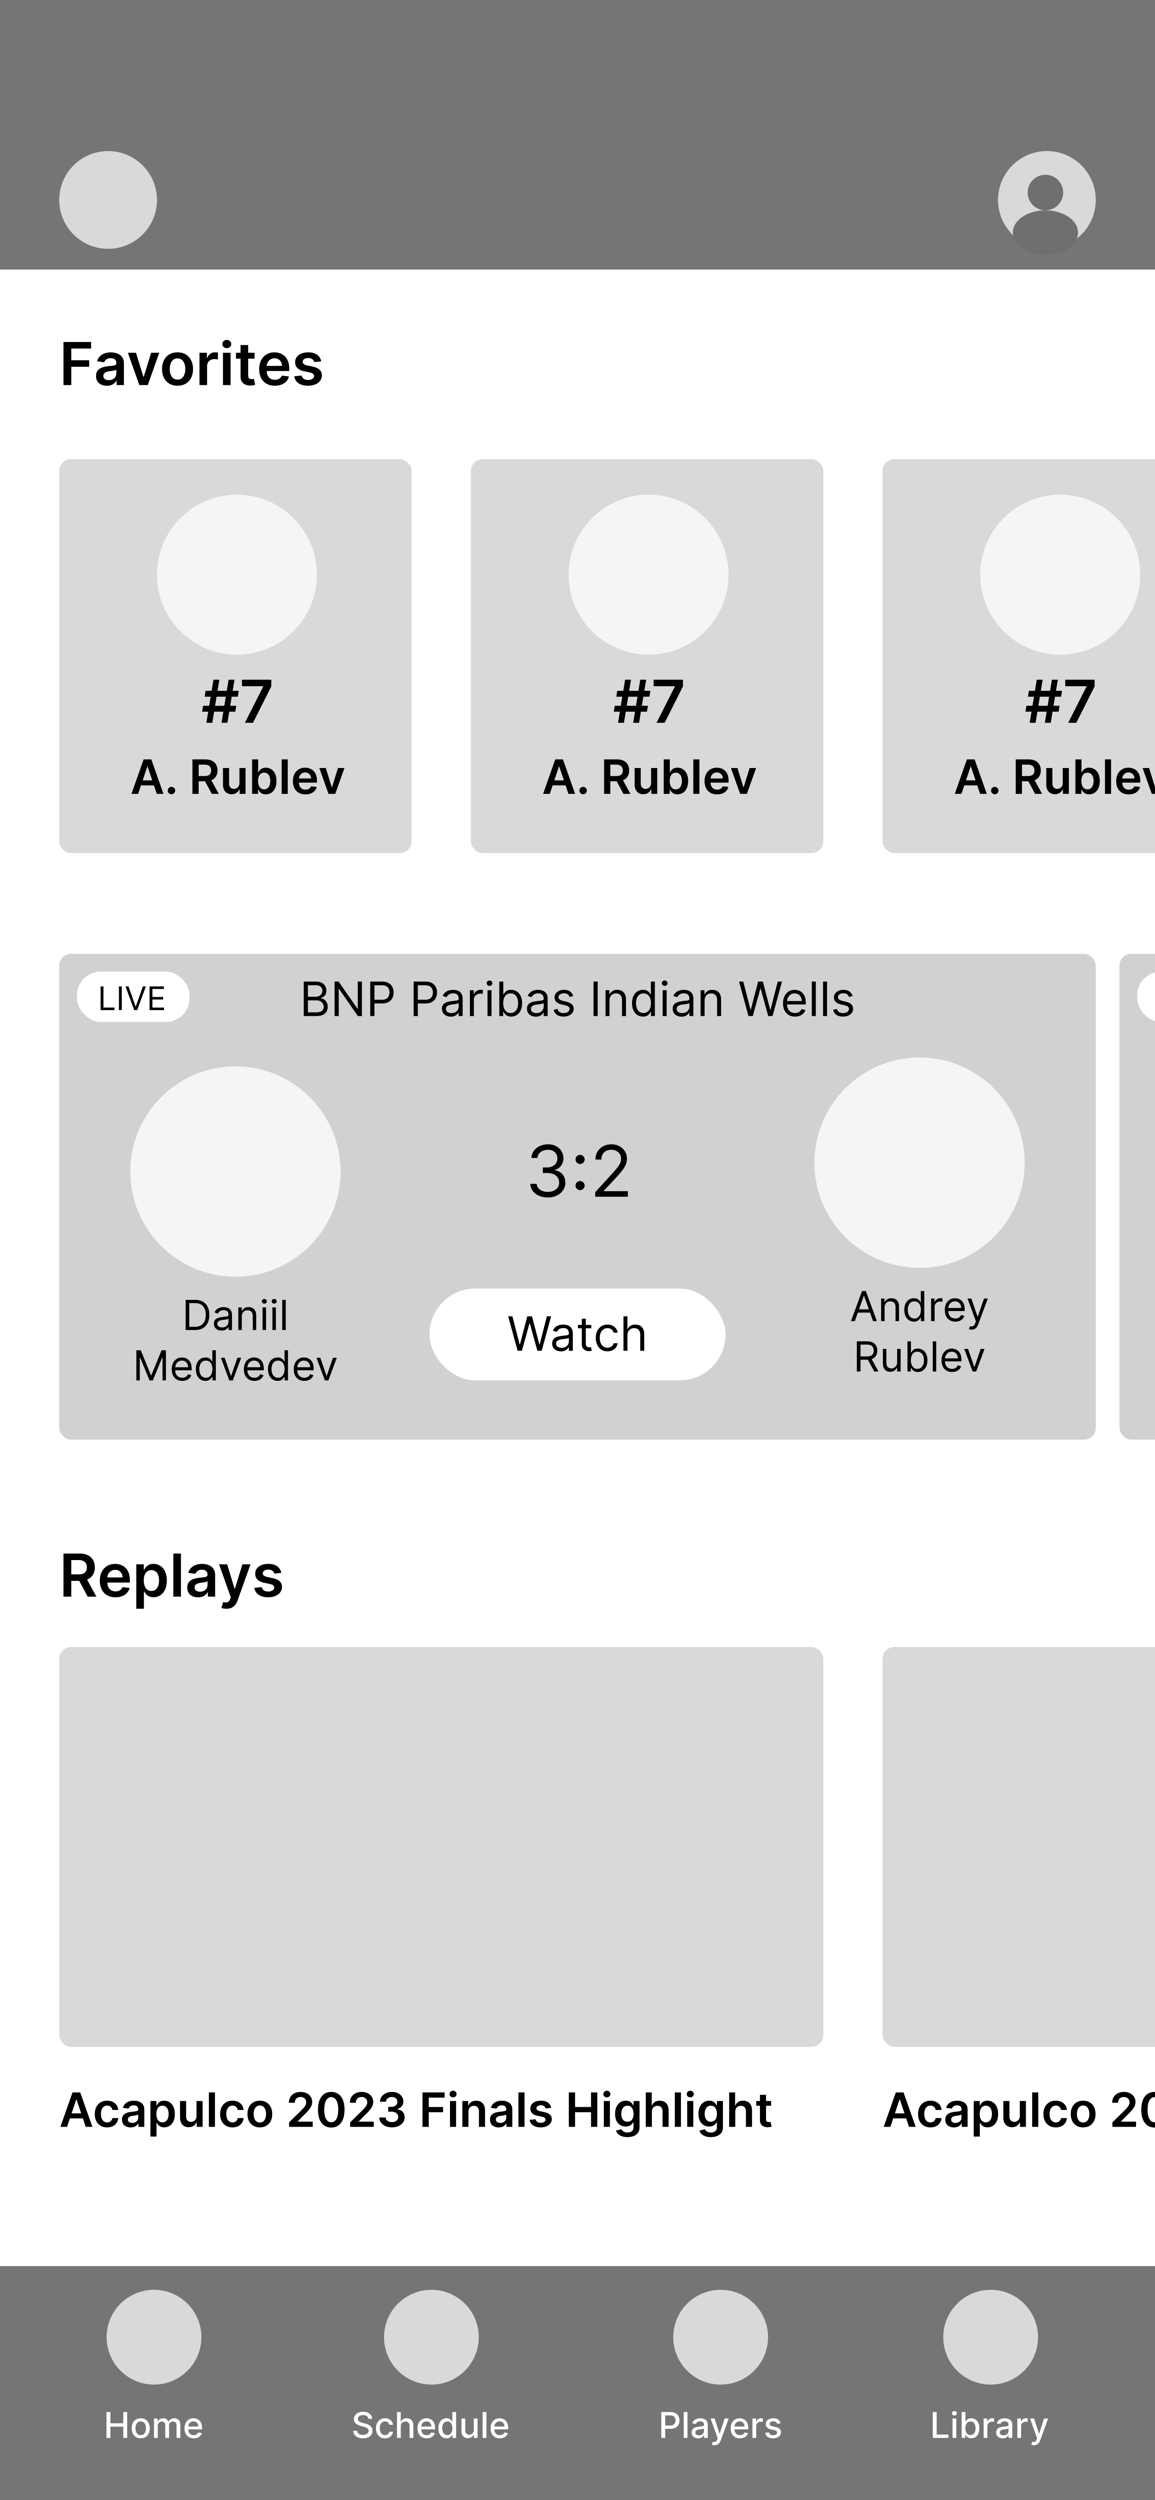 <svg xmlns="http://www.w3.org/2000/svg" width="390" height="844" fill="none"><rect width="100%" height="100%" fill="#333333" stroke="none"/><g clip-path="url(#a)"><path fill="#fff" d="M0 0h390v844H0z"/><path fill="#757575" d="M0 0h390v91H0z"/><circle cx="36.5" cy="67.5" r="16.5" fill="#D9D9D9"/><circle cx="353.5" cy="67.5" r="16.5" fill="#D9D9D9"/><circle cx="353" cy="65" r="6" fill="#6F6F6F"/><ellipse cx="353" cy="78.5" fill="#6F6F6F" rx="11" ry="7.5"/><path fill="#757575" d="M0 765h390v79H0z"/><circle cx="52" cy="789" r="16" fill="#D9D9D9"/><path fill="#fff" d="M35.959 823v-8.727h1.317v3.792h4.35v-3.792h1.321V823h-1.32v-3.805h-4.351V823h-1.317zm11.56.132c-.613 0-1.148-.141-1.606-.422a2.84 2.84 0 0 1-1.065-1.18c-.253-.506-.38-1.097-.38-1.773 0-.679.127-1.273.38-1.781a2.836 2.836 0 0 1 1.065-1.185c.458-.281.993-.422 1.607-.422.613 0 1.149.141 1.606.422.458.281.813.676 1.066 1.185.253.508.379 1.102.379 1.781 0 .676-.126 1.267-.38 1.773a2.84 2.84 0 0 1-1.065 1.18c-.457.281-.992.422-1.606.422zm.005-1.07c.398 0 .727-.105.989-.315.261-.21.454-.49.58-.839.127-.35.191-.735.191-1.155 0-.418-.064-.801-.192-1.151a1.876 1.876 0 0 0-.58-.848c-.26-.213-.59-.319-.988-.319-.4 0-.733.106-.997.319a1.905 1.905 0 0 0-.584.848c-.125.35-.187.733-.187 1.151 0 .42.062.805.187 1.155.128.349.323.629.584.839.264.21.597.315.997.315zm4.47.938v-6.545h1.222v1.065h.081c.137-.361.36-.642.67-.844.309-.204.68-.307 1.111-.307.438 0 .804.103 1.1.307.298.205.518.486.66.844h.069c.156-.35.404-.628.745-.835.341-.211.748-.316 1.22-.316.593 0 1.077.186 1.452.559.378.372.567.933.567 1.683V823h-1.274v-4.27c0-.443-.12-.764-.362-.963a1.316 1.316 0 0 0-.865-.298c-.415 0-.738.128-.968.383-.23.253-.345.578-.345.976V823h-1.27v-4.351c0-.355-.11-.64-.332-.856-.222-.216-.51-.324-.865-.324a1.24 1.24 0 0 0-.67.192 1.403 1.403 0 0 0-.49.524 1.603 1.603 0 0 0-.183.779V823h-1.274zm13.426.132c-.645 0-1.2-.138-1.666-.413a2.806 2.806 0 0 1-1.074-1.172c-.25-.506-.375-1.098-.375-1.777 0-.671.125-1.261.375-1.773a2.91 2.91 0 0 1 1.056-1.197c.455-.287.986-.431 1.594-.431.37 0 .728.061 1.074.184.347.122.658.313.933.575.276.261.493.601.652 1.018.16.415.239.919.239 1.513v.452h-5.203v-.955h3.954c0-.335-.068-.632-.204-.89a1.54 1.54 0 0 0-.575-.618 1.604 1.604 0 0 0-.861-.226c-.358 0-.67.088-.938.264a1.774 1.774 0 0 0-.613.682 1.968 1.968 0 0 0-.213.908v.745c0 .438.076.81.23 1.117.156.307.373.541.652.703.278.159.603.239.976.239.241 0 .461-.035.66-.103a1.367 1.367 0 0 0 .848-.831l1.206.218c-.097.355-.27.666-.52.933-.247.264-.558.47-.933.618a3.49 3.49 0 0 1-1.274.217z"/><circle cx="145.667" cy="789" r="16" fill="#D9D9D9"/><path fill="#fff" d="M124.385 816.565a1.24 1.24 0 0 0-.562-.937c-.33-.225-.744-.337-1.244-.337a2.31 2.31 0 0 0-.929.171c-.262.11-.465.264-.61.46a1.085 1.085 0 0 0-.213.66c0 .208.049.387.145.537.1.151.229.277.388.38.162.099.335.183.52.251.184.065.362.119.532.162l.853.222c.278.068.564.16.856.277.293.116.564.269.814.46.25.19.452.426.605.707.157.281.235.618.235 1.01 0 .494-.128.933-.384 1.317-.253.383-.621.686-1.104.907-.48.222-1.061.333-1.742.333-.654 0-1.219-.104-1.696-.311-.478-.208-.851-.502-1.121-.882-.27-.384-.419-.838-.448-1.364h1.321c.026.315.128.578.307.788.182.208.414.363.695.465.284.099.595.149.933.149.372 0 .703-.058.993-.175.293-.119.523-.284.69-.494a1.17 1.17 0 0 0 .252-.746.916.916 0 0 0-.222-.635 1.647 1.647 0 0 0-.592-.409 5.72 5.72 0 0 0-.84-.285l-1.031-.282c-.699-.19-1.253-.47-1.662-.839-.406-.369-.609-.858-.609-1.466 0-.503.136-.942.409-1.317a2.684 2.684 0 0 1 1.108-.873c.466-.21.991-.316 1.577-.316.59 0 1.112.104 1.563.311.455.208.813.493 1.074.857.262.361.398.776.409 1.244h-1.27zm5.618 6.567c-.633 0-1.179-.143-1.636-.43a2.853 2.853 0 0 1-1.049-1.198c-.244-.508-.366-1.091-.366-1.747 0-.665.125-1.251.375-1.76.25-.511.602-.91 1.057-1.197.454-.287.99-.431 1.606-.431.497 0 .941.093 1.33.277.389.182.703.438.942.767.241.33.385.715.43 1.155h-1.24a1.483 1.483 0 0 0-.469-.792c-.241-.222-.565-.333-.971-.333-.356 0-.667.094-.934.281-.264.185-.47.449-.618.793-.147.341-.221.744-.221 1.21 0 .478.072.889.217 1.236.145.347.35.615.614.805.267.191.581.286.942.286.241 0 .46-.044.656-.132a1.33 1.33 0 0 0 .498-.388c.137-.168.232-.369.286-.605h1.24a2.403 2.403 0 0 1-.413 1.133 2.39 2.39 0 0 1-.925.785c-.384.19-.834.285-1.351.285zm5.326-4.018V823h-1.274v-8.727h1.257v3.247h.081a1.88 1.88 0 0 1 .703-.84c.315-.207.727-.311 1.236-.311.448 0 .84.093 1.176.277.338.185.599.461.784.827.187.364.281.818.281 1.364V823h-1.274v-4.01c0-.48-.124-.852-.371-1.116-.247-.267-.591-.401-1.031-.401-.301 0-.571.064-.81.192a1.38 1.38 0 0 0-.558.562c-.134.245-.2.54-.2.887zm8.765 4.018c-.645 0-1.2-.138-1.666-.413a2.808 2.808 0 0 1-1.074-1.172c-.25-.506-.375-1.098-.375-1.777 0-.671.125-1.261.375-1.773.253-.511.605-.91 1.057-1.197.455-.287.986-.431 1.594-.431.369 0 .727.061 1.074.184.346.122.657.313.933.575.275.261.493.601.652 1.018.159.415.239.919.239 1.513v.452h-5.204v-.955h3.955a1.87 1.87 0 0 0-.205-.89 1.537 1.537 0 0 0-.575-.618 1.603 1.603 0 0 0-.861-.226c-.358 0-.67.088-.937.264a1.777 1.777 0 0 0-.614.682 1.968 1.968 0 0 0-.213.908v.745c0 .438.077.81.23 1.117.156.307.374.541.652.703.279.159.604.239.976.239.242 0 .462-.035.661-.103a1.37 1.37 0 0 0 .848-.831l1.206.218c-.097.355-.27.666-.52.933-.247.264-.559.47-.934.618a3.486 3.486 0 0 1-1.274.217zm6.673-.004c-.529 0-1-.135-1.415-.405-.412-.273-.736-.661-.972-1.163-.233-.506-.349-1.113-.349-1.82 0-.707.118-1.312.353-1.815.239-.503.566-.888.981-1.155a2.545 2.545 0 0 1 1.41-.401c.406 0 .733.069.98.205.25.133.443.29.58.469.139.179.247.336.324.473h.076v-3.243h1.274V823h-1.244v-1.018h-.106a3.41 3.41 0 0 1-.333.477 1.853 1.853 0 0 1-.588.469c-.25.133-.574.2-.971.2zm.281-1.087c.366 0 .676-.096.929-.29.255-.196.449-.467.579-.813.134-.347.201-.751.201-1.211a3.34 3.34 0 0 0-.196-1.193 1.759 1.759 0 0 0-.576-.797c-.253-.19-.565-.285-.937-.285-.384 0-.703.099-.959.298-.256.199-.449.47-.58.814a3.338 3.338 0 0 0-.191 1.163c0 .438.065.831.196 1.181.13.349.324.626.579.831.259.201.577.302.955.302zm8.926-1.755v-3.831h1.279V823H160v-1.134h-.068c-.151.35-.392.641-.725.874-.329.23-.74.345-1.231.345-.421 0-.793-.092-1.117-.277a1.936 1.936 0 0 1-.758-.831c-.182-.366-.273-.819-.273-1.359v-4.163h1.274v4.009c0 .447.124.802.371 1.066s.568.396.963.396c.239 0 .476-.06.712-.179.238-.119.436-.3.592-.541.159-.242.237-.548.234-.92zm4.265-6.013V823h-1.274v-8.727h1.274zm4.535 8.859c-.645 0-1.2-.138-1.666-.413a2.808 2.808 0 0 1-1.074-1.172c-.25-.506-.375-1.098-.375-1.777 0-.671.125-1.261.375-1.773.253-.511.605-.91 1.057-1.197.454-.287.986-.431 1.594-.431.369 0 .727.061 1.073.184.347.122.658.313.934.575.275.261.493.601.652 1.018.159.415.238.919.238 1.513v.452h-5.203v-.955h3.955c0-.335-.069-.632-.205-.89a1.537 1.537 0 0 0-.575-.618 1.603 1.603 0 0 0-.861-.226c-.358 0-.67.088-.937.264a1.769 1.769 0 0 0-.614.682 1.968 1.968 0 0 0-.213.908v.745c0 .438.077.81.23 1.117.156.307.374.541.652.703.278.159.604.239.976.239.241 0 .461-.035.66-.103a1.356 1.356 0 0 0 .848-.831l1.206.218c-.096.355-.27.666-.52.933-.247.264-.558.47-.933.618a3.49 3.49 0 0 1-1.274.217z"/><circle cx="243.333" cy="789" r="16" fill="#D9D9D9"/><path fill="#fff" d="M223.292 823v-8.727h3.111c.679 0 1.241.123 1.687.37.446.248.78.586 1.002 1.015.221.426.332.906.332 1.44 0 .537-.112 1.02-.336 1.449a2.438 2.438 0 0 1-1.006 1.014c-.446.247-1.007.371-1.683.371h-2.14v-1.117h2.02c.429 0 .777-.074 1.044-.221.267-.151.463-.355.588-.614.125-.258.188-.552.188-.882 0-.33-.063-.622-.188-.878a1.343 1.343 0 0 0-.592-.601c-.267-.145-.619-.217-1.057-.217h-1.653V823h-1.317zm8.848-8.727V823h-1.274v-8.727h1.274zm3.619 8.872c-.415 0-.79-.077-1.125-.23a1.886 1.886 0 0 1-.797-.678c-.193-.295-.29-.657-.29-1.086 0-.37.071-.674.213-.912.142-.239.334-.428.575-.567.242-.139.512-.244.81-.315.298-.071.602-.125.912-.162l.955-.111c.244-.031.421-.081.532-.149.111-.069.166-.179.166-.333v-.03c0-.372-.105-.66-.315-.865-.207-.204-.517-.306-.929-.306-.429 0-.767.095-1.014.285-.244.188-.413.396-.507.626l-1.198-.272c.142-.398.35-.719.622-.963.276-.247.593-.426.951-.537a3.697 3.697 0 0 1 1.129-.171c.261 0 .538.032.831.094.295.06.571.171.827.332.258.162.47.394.635.695.164.298.247.686.247 1.163V823h-1.245v-.895h-.051a1.813 1.813 0 0 1-.37.486 1.977 1.977 0 0 1-.635.396 2.47 2.47 0 0 1-.929.158zm.277-1.023c.352 0 .653-.069.903-.209.253-.139.445-.321.575-.545a1.41 1.41 0 0 0 .201-.729v-.844a.652.652 0 0 1-.265.128c-.127.037-.274.07-.438.098l-.482.073-.392.051a3.148 3.148 0 0 0-.678.158c-.201.073-.363.18-.485.319-.12.137-.179.318-.179.546 0 .315.116.554.349.716.233.159.53.238.891.238zm5.221 3.333c-.19 0-.364-.016-.52-.047a1.662 1.662 0 0 1-.349-.094l.306-1.044c.233.062.441.089.623.081a.747.747 0 0 0 .481-.205c.142-.128.267-.336.375-.626l.158-.435-2.395-6.63h1.364l1.657 5.079h.068l1.658-5.079h1.368l-2.698 7.419c-.125.34-.284.629-.477.865a1.865 1.865 0 0 1-.69.537 2.264 2.264 0 0 1-.929.179zm8.59-2.323c-.645 0-1.201-.138-1.666-.413a2.802 2.802 0 0 1-1.074-1.172c-.25-.506-.375-1.098-.375-1.777 0-.671.125-1.261.375-1.773.253-.511.605-.91 1.057-1.197.454-.287.985-.431 1.593-.431.37 0 .728.061 1.074.184.347.122.658.313.933.575.276.261.493.601.652 1.018.159.415.239.919.239 1.513v.452h-5.203v-.955h3.954c0-.335-.068-.632-.204-.89a1.544 1.544 0 0 0-.575-.618 1.607 1.607 0 0 0-.861-.226c-.358 0-.671.088-.938.264a1.774 1.774 0 0 0-.613.682 1.968 1.968 0 0 0-.213.908v.745c0 .438.076.81.23 1.117.156.307.373.541.652.703.278.159.603.239.976.239.241 0 .461-.035.66-.103a1.368 1.368 0 0 0 .848-.831l1.206.218c-.097.355-.27.666-.52.933-.247.264-.558.47-.933.618a3.49 3.49 0 0 1-1.274.217zm4.222-.132v-6.545h1.231v1.039h.068c.12-.352.33-.629.631-.831a1.809 1.809 0 0 1 1.031-.306 5.07 5.07 0 0 1 .542.029v1.219a2.382 2.382 0 0 0-.273-.047 2.597 2.597 0 0 0-.392-.03c-.301 0-.57.064-.806.192a1.423 1.423 0 0 0-.758 1.283V823h-1.274zm9.51-4.947-1.155.204a1.367 1.367 0 0 0-.23-.422 1.133 1.133 0 0 0-.418-.328 1.513 1.513 0 0 0-.66-.128c-.361 0-.662.081-.903.243-.242.159-.363.365-.363.618a.65.65 0 0 0 .243.528c.162.134.423.243.784.329l1.04.238c.602.139 1.051.354 1.347.644.295.289.443.666.443 1.129 0 .392-.114.741-.341 1.048-.225.304-.538.543-.942.716-.4.173-.865.26-1.393.26-.733 0-1.331-.156-1.794-.469-.463-.315-.747-.762-.853-1.342l1.232-.187c.077.321.234.563.473.728.239.162.55.243.933.243.418 0 .752-.087 1.002-.26.25-.176.375-.39.375-.643a.667.667 0 0 0-.231-.516c-.15-.139-.382-.244-.694-.315l-1.108-.243c-.611-.139-1.063-.361-1.355-.665-.29-.304-.435-.689-.435-1.155 0-.386.108-.724.324-1.014.216-.29.514-.516.895-.678a3.28 3.28 0 0 1 1.308-.247c.708 0 1.264.154 1.671.461.406.304.674.711.805 1.223z"/><circle cx="334.5" cy="789" r="16" fill="#D9D9D9"/><path fill="#fff" d="M314.959 823v-8.727h1.317v7.593h3.954V823h-5.271zm6.671 0v-6.545h1.274V823h-1.274zm.643-7.555a.812.812 0 0 1-.571-.222.722.722 0 0 1-.234-.537c0-.21.078-.389.234-.537.16-.15.35-.226.571-.226.222 0 .411.076.567.226a.707.707 0 0 1 .239.537c0 .207-.08.386-.239.537a.794.794 0 0 1-.567.222zm2.448 7.555v-8.727h1.274v3.243h.076c.074-.137.181-.294.32-.473s.332-.336.58-.469c.247-.136.573-.205.98-.205.528 0 1 .134 1.414.401.415.267.74.652.976 1.155.239.503.358 1.108.358 1.815 0 .707-.118 1.314-.353 1.82-.236.502-.56.89-.972 1.163-.412.27-.882.405-1.411.405-.397 0-.723-.067-.975-.2a1.853 1.853 0 0 1-.588-.469 3.516 3.516 0 0 1-.329-.477h-.106V823h-1.244zm1.248-3.273c0 .46.067.864.2 1.211.134.346.327.617.58.813.253.194.562.29.929.29.381 0 .699-.101.954-.302.256-.205.449-.482.58-.831.134-.35.2-.743.2-1.181 0-.432-.065-.819-.196-1.163a1.785 1.785 0 0 0-.579-.814c-.256-.199-.576-.298-.959-.298-.369 0-.682.095-.938.285a1.764 1.764 0 0 0-.575.797 3.319 3.319 0 0 0-.196 1.193zM332.13 823v-6.545h1.232v1.039h.068c.119-.352.329-.629.63-.831a1.81 1.81 0 0 1 1.032-.306 5.063 5.063 0 0 1 .541.029v1.219a2.3 2.3 0 0 0-.273-.047 2.587 2.587 0 0 0-.392-.03c-.301 0-.57.064-.805.192a1.425 1.425 0 0 0-.759 1.283V823h-1.274zm6.452.145c-.415 0-.79-.077-1.125-.23a1.886 1.886 0 0 1-.797-.678c-.193-.295-.29-.657-.29-1.086 0-.37.071-.674.213-.912.142-.239.334-.428.575-.567.242-.139.512-.244.81-.315.298-.071.602-.125.912-.162l.955-.111c.244-.031.421-.081.532-.149.111-.069.166-.179.166-.333v-.03c0-.372-.105-.66-.315-.865-.207-.204-.517-.306-.929-.306-.429 0-.767.095-1.014.285-.244.188-.413.396-.507.626l-1.198-.272c.142-.398.35-.719.622-.963.276-.247.593-.426.951-.537a3.697 3.697 0 0 1 1.129-.171c.261 0 .538.032.831.094.295.06.571.171.827.332.258.162.47.394.635.695.164.298.247.686.247 1.163V823h-1.245v-.895h-.051a1.813 1.813 0 0 1-.37.486 1.977 1.977 0 0 1-.635.396 2.47 2.47 0 0 1-.929.158zm.277-1.023c.352 0 .653-.069.903-.209.253-.139.445-.321.575-.545a1.41 1.41 0 0 0 .201-.729v-.844a.652.652 0 0 1-.265.128c-.127.037-.274.07-.438.098l-.482.073-.392.051a3.148 3.148 0 0 0-.678.158c-.201.073-.363.18-.485.319-.12.137-.179.318-.179.546 0 .315.116.554.349.716.233.159.53.238.891.238zm4.65.878v-6.545h1.231v1.039h.069c.119-.352.329-.629.63-.831a1.81 1.81 0 0 1 1.032-.306 5.063 5.063 0 0 1 .541.029v1.219a2.3 2.3 0 0 0-.273-.047 2.587 2.587 0 0 0-.392-.03c-.301 0-.57.064-.805.192a1.425 1.425 0 0 0-.759 1.283V823h-1.274zm5.61 2.455c-.19 0-.364-.016-.52-.047a1.662 1.662 0 0 1-.349-.094l.306-1.044c.233.062.441.089.623.081a.747.747 0 0 0 .481-.205c.142-.128.267-.336.375-.626l.158-.435-2.395-6.63h1.364l1.657 5.079h.068l1.658-5.079h1.368l-2.697 7.419a2.98 2.98 0 0 1-.478.865 1.865 1.865 0 0 1-.69.537 2.264 2.264 0 0 1-.929.179z"/><path fill="#000" d="M21.435 130v-14.545h9.318v2.208H24.07v3.949h6.044v2.209H24.07V130h-2.635zm14.646.22c-.691 0-1.314-.123-1.868-.369a3.047 3.047 0 0 1-1.306-1.108c-.318-.488-.476-1.089-.476-1.804 0-.616.113-1.125.34-1.527.228-.403.538-.724.931-.966a4.704 4.704 0 0 1 1.328-.547c.497-.128 1.011-.22 1.541-.277.64-.066 1.158-.125 1.556-.177.398-.057.686-.142.866-.256.185-.118.277-.301.277-.547v-.043c0-.535-.158-.949-.476-1.242-.317-.294-.774-.441-1.37-.441-.63 0-1.13.138-1.499.412-.364.275-.61.599-.739.973l-2.4-.341c.19-.663.502-1.217.937-1.662.436-.45.969-.786 1.598-1.008.63-.228 1.326-.341 2.088-.341.526 0 1.05.061 1.57.185.52.123.997.326 1.428.61.43.28.776.661 1.037 1.144.265.483.397 1.086.397 1.811V130H39.37v-1.499h-.086a3.139 3.139 0 0 1-.66.853 3.19 3.19 0 0 1-1.058.632c-.422.156-.916.234-1.485.234zm.668-1.889c.516 0 .963-.102 1.342-.305.38-.209.67-.483.874-.824a2.1 2.1 0 0 0 .312-1.115v-1.286c-.08.066-.218.128-.412.185a5.84 5.84 0 0 1-.639.149c-.236.043-.47.08-.703.114l-.604.085a4.505 4.505 0 0 0-1.03.255 1.718 1.718 0 0 0-.717.498c-.175.208-.263.478-.263.809 0 .474.173.831.519 1.073.346.241.786.362 1.32.362zm17.031-9.24L49.895 130h-2.84l-3.886-10.909h2.742l2.507 8.104h.114l2.514-8.104h2.734zm6.167 11.122c-1.066 0-1.989-.234-2.77-.703a4.78 4.78 0 0 1-1.818-1.967c-.427-.843-.64-1.828-.64-2.955s.213-2.114.64-2.962a4.768 4.768 0 0 1 1.818-1.974c.781-.469 1.704-.703 2.77-.703 1.065 0 1.988.234 2.77.703a4.721 4.721 0 0 1 1.81 1.974c.432.848.647 1.835.647 2.962 0 1.127-.215 2.112-.646 2.955a4.733 4.733 0 0 1-1.811 1.967c-.782.469-1.705.703-2.77.703zm.014-2.06c.578 0 1.06-.158 1.449-.475.388-.322.677-.753.866-1.293.194-.54.291-1.141.291-1.804a5.35 5.35 0 0 0-.29-1.811c-.19-.545-.479-.978-.867-1.3-.388-.322-.871-.483-1.45-.483-.59 0-1.083.161-1.476.483-.389.322-.68.755-.874 1.3a5.443 5.443 0 0 0-.284 1.811c0 .663.095 1.264.284 1.804.194.54.485.971.874 1.293.393.317.885.475 1.477.475zM67.356 130v-10.909h2.493v1.818h.114c.199-.63.54-1.115 1.022-1.456a2.812 2.812 0 0 1 1.67-.518c.141 0 .3.007.475.021.18.009.33.026.448.05v2.365a2.733 2.733 0 0 0-.519-.1 4.788 4.788 0 0 0-.674-.049c-.47 0-.89.101-1.265.305-.369.199-.66.476-.873.831-.213.355-.32.765-.32 1.229V130h-2.57zm7.93 0v-10.909h2.57V130h-2.57zm1.293-12.457a1.5 1.5 0 0 1-1.052-.405 1.306 1.306 0 0 1-.44-.987c0-.389.147-.718.44-.988a1.488 1.488 0 0 1 1.052-.412c.411 0 .762.138 1.05.412.294.27.441.599.441.988 0 .383-.147.712-.44.987-.29.27-.64.405-1.051.405zm9.37 1.548v1.989h-6.272v-1.989h6.271zm-4.724-2.614h2.571v10.242c0 .345.052.611.156.795a.85.85 0 0 0 .427.37c.175.066.369.099.582.099.16 0 .308-.012.44-.036.138-.023.242-.045.313-.063l.433 2.009c-.137.048-.334.1-.59.157-.25.057-.558.09-.923.099-.644.019-1.224-.078-1.74-.291a2.706 2.706 0 0 1-1.229-1.009c-.298-.454-.445-1.022-.44-1.704v-10.668zm11.586 13.736c-1.094 0-2.039-.227-2.834-.682a4.617 4.617 0 0 1-1.825-1.946c-.427-.843-.64-1.835-.64-2.976 0-1.122.213-2.107.64-2.954.43-.852 1.032-1.515 1.804-1.989.771-.478 1.678-.717 2.72-.717.672 0 1.307.109 1.903.327a4.298 4.298 0 0 1 1.591.994c.464.45.829 1.023 1.094 1.719.265.691.398 1.515.398 2.471v.789H88.72v-1.733h6.477a2.763 2.763 0 0 0-.32-1.314 2.314 2.314 0 0 0-.873-.916c-.37-.223-.8-.334-1.293-.334-.525 0-.987.128-1.385.383a2.644 2.644 0 0 0-.93.995c-.218.407-.33.854-.334 1.342v1.513c0 .634.116 1.179.348 1.633.232.45.556.796.973 1.037.417.237.904.355 1.463.355.374 0 .713-.052 1.016-.156a2.26 2.26 0 0 0 .788-.476c.223-.208.39-.466.504-.774l2.401.27a3.748 3.748 0 0 1-.866 1.662c-.422.469-.962.833-1.62 1.094-.658.255-1.41.383-2.258.383zm15.648-8.239-2.344.256a1.88 1.88 0 0 0-.348-.668 1.736 1.736 0 0 0-.653-.504c-.275-.128-.611-.192-1.009-.192-.535 0-.985.116-1.349.348-.36.232-.538.533-.533.902a.943.943 0 0 0 .348.775c.242.198.639.362 1.193.49l1.861.397c1.032.223 1.799.576 2.301 1.059.507.483.762 1.115.767 1.896a2.964 2.964 0 0 1-.604 1.818c-.393.521-.939.928-1.64 1.222-.701.293-1.506.44-2.415.44-1.335 0-2.41-.279-3.224-.838-.815-.563-1.3-1.347-1.456-2.351l2.507-.241c.113.492.355.864.724 1.115.37.251.85.376 1.442.376.611 0 1.101-.125 1.47-.376.374-.251.561-.561.561-.931 0-.312-.12-.57-.362-.774-.237-.203-.606-.36-1.108-.469l-1.861-.39c-1.046-.218-1.82-.585-2.322-1.101-.502-.521-.75-1.179-.746-1.974-.005-.673.178-1.255.547-1.748.374-.497.892-.88 1.555-1.15.668-.275 1.437-.412 2.309-.412 1.278 0 2.284.272 3.018.817.739.544 1.196 1.28 1.371 2.208zM21.435 539v-14.545h5.454c1.118 0 2.055.194 2.813.582.762.388 1.337.933 1.726 1.633.392.696.589 1.509.589 2.437 0 .932-.199 1.742-.597 2.429-.393.681-.973 1.209-1.74 1.583-.767.37-1.709.554-2.826.554h-3.885v-2.187h3.53c.653 0 1.188-.09 1.605-.27.416-.185.724-.452.923-.803.204-.355.305-.79.305-1.306 0-.517-.101-.957-.305-1.321a1.944 1.944 0 0 0-.93-.839c-.417-.194-.955-.291-1.613-.291H24.07V539h-2.635zm7.514-6.591 3.6 6.591h-2.94l-3.537-6.591h2.877zm10.053 6.804c-1.094 0-2.038-.227-2.834-.682a4.617 4.617 0 0 1-1.825-1.946c-.426-.843-.64-1.835-.64-2.976 0-1.122.214-2.107.64-2.954.43-.852 1.032-1.515 1.804-1.989.772-.478 1.678-.717 2.72-.717.672 0 1.307.109 1.904.327a4.298 4.298 0 0 1 1.59.994c.465.45.83 1.023 1.094 1.719.265.691.398 1.515.398 2.471v.789h-8.942v-1.733h6.477a2.763 2.763 0 0 0-.32-1.314 2.314 2.314 0 0 0-.873-.916c-.369-.223-.8-.334-1.292-.334-.526 0-.987.128-1.385.383a2.644 2.644 0 0 0-.93.995c-.218.407-.33.854-.334 1.342v1.513c0 .634.116 1.179.348 1.633.232.45.556.796.973 1.037.416.237.904.355 1.463.355.374 0 .712-.052 1.015-.156a2.26 2.26 0 0 0 .789-.476c.222-.208.39-.466.504-.774l2.4.27a3.748 3.748 0 0 1-.866 1.662c-.421.469-.961.833-1.62 1.094-.657.255-1.41.383-2.258.383zm7.026 3.878v-15h2.529v1.804h.149c.132-.265.32-.547.56-.845a2.99 2.99 0 0 1 .98-.774c.413-.218.938-.327 1.578-.327a4.16 4.16 0 0 1 2.28.646c.681.426 1.22 1.058 1.619 1.896.402.834.603 1.857.603 3.069 0 1.198-.196 2.216-.59 3.054-.392.838-.927 1.477-1.604 1.917-.677.441-1.444.661-2.301.661-.625 0-1.144-.104-1.556-.313a3.153 3.153 0 0 1-.994-.753 4.868 4.868 0 0 1-.575-.845h-.107v5.81h-2.57zm2.521-9.546c0 .706.1 1.324.299 1.854.203.53.494.945.873 1.243.384.294.848.44 1.392.44.569 0 1.044-.151 1.428-.454.383-.308.672-.727.866-1.257.2-.535.299-1.144.299-1.826 0-.677-.098-1.278-.292-1.804-.194-.525-.483-.937-.866-1.235-.384-.299-.862-.448-1.435-.448-.549 0-1.015.145-1.399.433-.383.289-.675.694-.873 1.215-.195.521-.292 1.134-.292 1.839zm12.55-9.09V539h-2.57v-14.545h2.57zm5.783 14.765c-.691 0-1.314-.123-1.868-.369a3.047 3.047 0 0 1-1.307-1.108c-.317-.488-.476-1.089-.476-1.804 0-.616.114-1.125.341-1.527.228-.403.538-.724.93-.966a4.704 4.704 0 0 1 1.329-.547 10.78 10.78 0 0 1 1.541-.277c.64-.066 1.158-.125 1.556-.177.397-.057.686-.142.866-.256.185-.118.277-.301.277-.547v-.043c0-.535-.159-.949-.476-1.242-.317-.294-.774-.441-1.37-.441-.63 0-1.13.138-1.5.412-.364.275-.61.599-.738.973l-2.4-.341c.189-.663.501-1.217.937-1.662a4.07 4.07 0 0 1 1.598-1.008c.63-.228 1.326-.341 2.088-.341.526 0 1.049.061 1.57.185.52.123.996.326 1.427.61.431.28.777.661 1.037 1.144.266.483.398 1.086.398 1.811V539h-2.471v-1.499h-.086a3.139 3.139 0 0 1-.66.853 3.19 3.19 0 0 1-1.058.632c-.422.156-.917.234-1.485.234zm.668-1.889c.516 0 .963-.102 1.342-.305.379-.209.67-.483.874-.824a2.1 2.1 0 0 0 .312-1.115v-1.286c-.08.066-.218.128-.412.185-.19.057-.402.106-.639.149s-.471.08-.703.114l-.604.085a4.506 4.506 0 0 0-1.03.255 1.718 1.718 0 0 0-.717.498c-.175.208-.263.478-.263.809 0 .474.173.831.519 1.073.345.241.786.362 1.32.362zm8.885 5.76c-.35 0-.675-.028-.973-.085a3.597 3.597 0 0 1-.704-.185l.597-2.003c.374.109.708.161 1.001.156.294-.004.552-.097.775-.277.227-.175.419-.468.575-.88l.22-.59-3.956-11.136h2.727l2.515 8.239h.113l2.522-8.239h2.734l-4.368 12.23a4.893 4.893 0 0 1-.81 1.484 3.29 3.29 0 0 1-1.235.952c-.483.223-1.061.334-1.733.334zm18.547-12.117-2.344.256a1.889 1.889 0 0 0-.348-.668 1.733 1.733 0 0 0-.653-.504c-.275-.128-.61-.192-1.008-.192-.535 0-.985.116-1.35.348-.36.232-.537.533-.533.902a.945.945 0 0 0 .349.775c.24.198.639.362 1.193.49l1.86.397c1.033.223 1.8.576 2.302 1.059.506.483.762 1.115.767 1.896a2.963 2.963 0 0 1-.604 1.818c-.393.521-.94.928-1.64 1.222-.701.293-1.506.44-2.415.44-1.336 0-2.41-.279-3.225-.838-.814-.563-1.3-1.347-1.456-2.351l2.507-.241c.114.492.355.864.725 1.115.369.251.85.376 1.441.376.611 0 1.101-.125 1.47-.376.375-.251.562-.561.562-.931a.97.97 0 0 0-.362-.774c-.237-.203-.607-.36-1.108-.469l-1.861-.39c-1.047-.218-1.82-.585-2.323-1.101-.502-.521-.75-1.179-.745-1.974-.005-.673.177-1.255.546-1.748.374-.497.893-.88 1.556-1.15.667-.275 1.437-.412 2.308-.412 1.278 0 2.285.272 3.019.817.738.544 1.195 1.28 1.37 2.208z"/><rect width="119" height="133" x="20" y="155" fill="#D9D9D9" rx="4"/><circle cx="80" cy="194" r="27" fill="#F5F5F5"/><path fill="#000" d="M46.642 268h-2.25l4.097-11.636h2.602L55.193 268h-2.25l-3.108-9.25h-.09L46.641 268zm.074-4.562h6.136v1.693h-6.136v-1.693zm11.186 4.687c-.345 0-.64-.121-.886-.364a1.177 1.177 0 0 1-.364-.886 1.164 1.164 0 0 1 .364-.875 1.22 1.22 0 0 1 .886-.364 1.2 1.2 0 0 1 .87.364 1.194 1.194 0 0 1 .198 1.506 1.303 1.303 0 0 1-.454.454c-.186.11-.39.165-.614.165zm7.074-.125v-11.636h4.364c.893 0 1.643.155 2.25.466.61.31 1.07.746 1.38 1.306.315.557.472 1.207.472 1.949 0 .746-.16 1.394-.477 1.943-.315.546-.779.968-1.393 1.267-.613.296-1.367.444-2.26.444h-3.109v-1.75h2.824c.523 0 .95-.072 1.284-.216a1.53 1.53 0 0 0 .739-.642c.163-.284.244-.633.244-1.046 0-.413-.081-.765-.244-1.057a1.553 1.553 0 0 0-.745-.67c-.333-.155-.763-.233-1.29-.233h-1.931V268h-2.108zm6.011-5.273 2.88 5.273h-2.351l-2.83-5.273h2.301zm9.867 1.603v-5.057h2.056V268h-1.994v-1.551h-.09a2.63 2.63 0 0 1-.972 1.199c-.447.31-.998.466-1.654.466-.572 0-1.077-.127-1.517-.381a2.651 2.651 0 0 1-1.023-1.119c-.246-.493-.369-1.087-.369-1.784v-5.557h2.057v5.238c0 .553.151.993.455 1.319.303.325.7.488 1.193.488.303 0 .596-.074.88-.221a1.81 1.81 0 0 0 .7-.659c.185-.296.278-.665.278-1.108zm4.263 3.67v-11.636h2.056v4.352h.085c.107-.212.256-.438.45-.676.193-.243.454-.449.784-.62.329-.174.75-.261 1.26-.261.675 0 1.283.172 1.825.517.545.341.977.847 1.295 1.517.322.667.483 1.485.483 2.455 0 .958-.157 1.772-.472 2.443-.314.67-.742 1.182-1.284 1.534a3.304 3.304 0 0 1-1.84.528c-.5 0-.915-.083-1.245-.25a2.518 2.518 0 0 1-.795-.602 3.92 3.92 0 0 1-.46-.676h-.12V268h-2.022zm2.016-4.364c0 .565.08 1.059.24 1.483.162.425.395.756.698.995.307.234.678.352 1.114.352.454 0 .835-.121 1.142-.364.306-.246.538-.581.693-1.005.159-.428.239-.915.239-1.461a4.16 4.16 0 0 0-.233-1.443c-.156-.42-.387-.75-.694-.988-.306-.239-.689-.358-1.147-.358-.44 0-.813.115-1.12.346-.306.231-.54.555-.698.972-.156.416-.234.907-.234 1.471zm10.028-7.272V268h-2.057v-11.636h2.056zm5.978 11.806c-.875 0-1.63-.181-2.267-.545a3.692 3.692 0 0 1-1.46-1.557c-.341-.674-.511-1.468-.511-2.38 0-.898.17-1.686.51-2.364a3.87 3.87 0 0 1 1.444-1.591c.618-.383 1.343-.574 2.176-.574a4.41 4.41 0 0 1 1.523.261c.481.171.905.436 1.273.796.371.36.663.818.875 1.375.212.553.318 1.212.318 1.977v.631h-7.153v-1.387h5.181a2.213 2.213 0 0 0-.255-1.051c-.167-.31-.4-.555-.699-.733a1.966 1.966 0 0 0-1.034-.267c-.421 0-.79.103-1.108.307a2.117 2.117 0 0 0-.745.796 2.29 2.29 0 0 0-.267 1.074v1.21c0 .507.093.943.279 1.307.185.359.445.636.778.829.333.189.724.284 1.171.284.299 0 .57-.041.812-.125.243-.087.453-.214.631-.381.178-.166.312-.373.403-.619l1.921.216a3.003 3.003 0 0 1-.694 1.33 3.38 3.38 0 0 1-1.295.875c-.526.204-1.129.306-1.807.306zm13.166-8.897L113.197 268h-2.272l-3.108-8.727h2.193l2.006 6.483h.091l2.011-6.483h2.187zM74.804 244l2.386-14.545h1.989L76.793 244h-1.989zm-6.555-3.75.333-1.989h11.194l-.334 1.989H68.249zM69.69 244l2.387-14.545h1.988L71.68 244h-1.99zm-.596-8.807.327-1.988h11.193l-.327 1.988H69.094zM82.696 244l6.186-12.244v-.1h-7.18v-2.201h9.908v2.251L85.43 244h-2.734z"/><rect width="119" height="133" x="159" y="155" fill="#D9D9D9" rx="4"/><circle cx="219" cy="194" r="27" fill="#F5F5F5"/><path fill="#000" d="M185.642 268h-2.25l4.097-11.636h2.602L194.193 268h-2.25l-3.108-9.25h-.091l-3.102 9.25zm.074-4.562h6.136v1.693h-6.136v-1.693zm11.186 4.687c-.345 0-.64-.121-.886-.364a1.174 1.174 0 0 1-.364-.886 1.16 1.16 0 0 1 .364-.875c.246-.242.541-.364.886-.364a1.2 1.2 0 0 1 .869.364 1.195 1.195 0 0 1 .199 1.506 1.299 1.299 0 0 1-.454.454c-.186.11-.391.165-.614.165zm7.074-.125v-11.636h4.363c.894 0 1.644.155 2.25.466.61.31 1.071.746 1.381 1.306.315.557.472 1.207.472 1.949 0 .746-.159 1.394-.478 1.943-.314.546-.778.968-1.392 1.267-.613.296-1.367.444-2.261.444h-3.108v-1.75h2.824c.523 0 .951-.072 1.284-.216.333-.148.58-.362.739-.642.163-.284.244-.633.244-1.046 0-.413-.081-.765-.244-1.057a1.552 1.552 0 0 0-.745-.67c-.333-.155-.763-.233-1.289-.233h-1.932V268h-2.108zm6.011-5.273 2.881 5.273h-2.352l-2.83-5.273h2.301zm9.867 1.603v-5.057h2.057V268h-1.995v-1.551h-.091a2.634 2.634 0 0 1-.971 1.199c-.447.31-.998.466-1.654.466-.572 0-1.077-.127-1.517-.381a2.652 2.652 0 0 1-1.022-1.119c-.247-.493-.37-1.087-.37-1.784v-5.557h2.057v5.238c0 .553.152.993.455 1.319.303.325.7.488 1.193.488.303 0 .596-.074.88-.221.285-.148.517-.368.699-.659.186-.296.279-.665.279-1.108zm4.262 3.67v-11.636h2.057v4.352h.086c.106-.212.255-.438.448-.676.194-.243.455-.449.784-.62.33-.174.75-.261 1.262-.261.674 0 1.282.172 1.824.517.545.341.977.847 1.295 1.517.322.667.483 1.485.483 2.455 0 .958-.157 1.772-.471 2.443-.315.67-.743 1.182-1.285 1.534a3.3 3.3 0 0 1-1.84.528c-.5 0-.915-.083-1.245-.25a2.526 2.526 0 0 1-.795-.602 3.866 3.866 0 0 1-.46-.676h-.12V268h-2.023zm2.018-4.364c0 .565.079 1.059.238 1.483.163.425.396.756.699.995.307.234.678.352 1.114.352.454 0 .835-.121 1.142-.364.307-.246.538-.581.693-1.005.159-.428.239-.915.239-1.461a4.16 4.16 0 0 0-.233-1.443c-.156-.42-.387-.75-.694-.988-.306-.239-.689-.358-1.147-.358-.44 0-.813.115-1.12.346-.306.231-.539.555-.699.972-.155.416-.232.907-.232 1.471zm10.027-7.272V268h-2.057v-11.636h2.057zm5.978 11.806c-.875 0-1.63-.181-2.267-.545a3.692 3.692 0 0 1-1.46-1.557c-.341-.674-.511-1.468-.511-2.38 0-.898.17-1.686.511-2.364a3.872 3.872 0 0 1 1.443-1.591c.618-.383 1.343-.574 2.176-.574a4.41 4.41 0 0 1 1.523.261c.481.171.905.436 1.273.796.371.36.663.818.875 1.375.212.553.318 1.212.318 1.977v.631h-7.154v-1.387h5.182a2.213 2.213 0 0 0-.255-1.051c-.167-.31-.4-.555-.699-.733a1.966 1.966 0 0 0-1.034-.267c-.421 0-.79.103-1.108.307a2.117 2.117 0 0 0-.745.796 2.29 2.29 0 0 0-.267 1.074v1.21c0 .507.093.943.279 1.307.185.359.445.636.778.829.333.189.724.284 1.171.284.299 0 .57-.041.812-.125.243-.087.453-.214.631-.381.178-.166.312-.373.403-.619l1.921.216a3.003 3.003 0 0 1-.694 1.33 3.38 3.38 0 0 1-1.295.875c-.526.204-1.129.306-1.807.306zm13.166-8.897L252.197 268h-2.272l-3.108-8.727h2.193l2.006 6.483h.091l2.011-6.483h2.187zM213.804 244l2.386-14.545h1.989L215.793 244h-1.989zm-6.555-3.75.333-1.989h11.194l-.334 1.989h-11.193zm1.441 3.75 2.387-14.545h1.988L210.679 244h-1.989zm-.596-8.807.326-1.988h11.194l-.327 1.988h-11.193zM221.696 244l6.186-12.244v-.1h-7.18v-2.201h9.908v2.251L224.431 244h-2.735z"/><rect width="119" height="133" x="298" y="155" fill="#D9D9D9" rx="4"/><circle cx="358" cy="194" r="27" fill="#F5F5F5"/><path fill="#000" d="M324.642 268h-2.25l4.097-11.636h2.602L333.193 268h-2.25l-3.108-9.25h-.091l-3.102 9.25zm.074-4.562h6.136v1.693h-6.136v-1.693zm11.186 4.687c-.345 0-.64-.121-.886-.364a1.174 1.174 0 0 1-.364-.886 1.16 1.16 0 0 1 .364-.875c.246-.242.541-.364.886-.364a1.2 1.2 0 0 1 .869.364 1.195 1.195 0 0 1 .199 1.506 1.299 1.299 0 0 1-.454.454c-.186.11-.391.165-.614.165zm7.074-.125v-11.636h4.363c.894 0 1.644.155 2.25.466.61.31 1.071.746 1.381 1.306.315.557.472 1.207.472 1.949 0 .746-.159 1.394-.478 1.943-.314.546-.778.968-1.392 1.267-.613.296-1.367.444-2.261.444h-3.108v-1.75h2.824c.523 0 .951-.072 1.284-.216.333-.148.58-.362.739-.642.163-.284.244-.633.244-1.046 0-.413-.081-.765-.244-1.057a1.552 1.552 0 0 0-.745-.67c-.333-.155-.763-.233-1.289-.233h-1.932V268h-2.108zm6.011-5.273 2.881 5.273h-2.352l-2.83-5.273h2.301zm9.867 1.603v-5.057h2.057V268h-1.995v-1.551h-.091a2.634 2.634 0 0 1-.971 1.199c-.447.31-.998.466-1.654.466-.572 0-1.077-.127-1.517-.381a2.652 2.652 0 0 1-1.022-1.119c-.247-.493-.37-1.087-.37-1.784v-5.557h2.057v5.238c0 .553.152.993.455 1.319.303.325.7.488 1.193.488.303 0 .596-.074.88-.221.285-.148.517-.368.699-.659.186-.296.279-.665.279-1.108zm4.262 3.67v-11.636h2.057v4.352h.086c.106-.212.255-.438.448-.676.194-.243.455-.449.784-.62.33-.174.75-.261 1.262-.261.674 0 1.282.172 1.824.517.545.341.977.847 1.295 1.517.322.667.483 1.485.483 2.455 0 .958-.157 1.772-.471 2.443-.315.67-.743 1.182-1.285 1.534a3.3 3.3 0 0 1-1.84.528c-.5 0-.915-.083-1.245-.25a2.526 2.526 0 0 1-.795-.602 3.866 3.866 0 0 1-.46-.676h-.12V268h-2.023zm2.018-4.364c0 .565.079 1.059.238 1.483.163.425.396.756.699.995.307.234.678.352 1.114.352.454 0 .835-.121 1.142-.364.307-.246.538-.581.693-1.005.159-.428.239-.915.239-1.461a4.16 4.16 0 0 0-.233-1.443c-.156-.42-.387-.75-.694-.988-.306-.239-.689-.358-1.147-.358-.44 0-.813.115-1.12.346-.306.231-.539.555-.699.972-.155.416-.232.907-.232 1.471zm10.027-7.272V268h-2.057v-11.636h2.057zm5.978 11.806c-.875 0-1.63-.181-2.267-.545a3.692 3.692 0 0 1-1.46-1.557c-.341-.674-.511-1.468-.511-2.38 0-.898.17-1.686.511-2.364a3.872 3.872 0 0 1 1.443-1.591c.618-.383 1.343-.574 2.176-.574a4.41 4.41 0 0 1 1.523.261c.481.171.905.436 1.273.796.371.36.663.818.875 1.375.212.553.318 1.212.318 1.977v.631h-7.154v-1.387h5.182a2.213 2.213 0 0 0-.255-1.051c-.167-.31-.4-.555-.699-.733a1.966 1.966 0 0 0-1.034-.267c-.421 0-.79.103-1.108.307a2.117 2.117 0 0 0-.745.796 2.29 2.29 0 0 0-.267 1.074v1.21c0 .507.093.943.279 1.307.185.359.445.636.778.829.333.189.724.284 1.171.284.299 0 .57-.041.812-.125.243-.087.453-.214.631-.381.178-.166.312-.373.403-.619l1.921.216a3.003 3.003 0 0 1-.694 1.33 3.38 3.38 0 0 1-1.295.875c-.526.204-1.129.306-1.807.306zm13.166-8.897L391.197 268h-2.272l-3.108-8.727h2.193l2.006 6.483h.091l2.011-6.483h2.187zM352.804 244l2.386-14.545h1.989L354.793 244h-1.989zm-6.555-3.75.333-1.989h11.194l-.334 1.989h-11.193zm1.441 3.75 2.387-14.545h1.988L349.679 244h-1.989zm-.596-8.807.326-1.988h11.194l-.327 1.988h-11.193zM360.696 244l6.186-12.244v-.1h-7.18v-2.201h9.908v2.251L363.431 244h-2.735z"/><rect width="350" height="164" x="20" y="322" fill="#D1D1D1" rx="4"/><rect width="38" height="17" x="26" y="328" fill="#fff" rx="8"/><path fill="#000" d="M33.969 341v-8h.968v7.141h3.72V341h-4.688zm7.156-8v8h-.969v-8h.969zm2.27 0 2.375 6.734h.094L48.24 333h1.016l-2.938 8h-1l-2.937-8h1.015zm7.106 8v-8h4.828v.859h-3.86v2.703h3.61v.86h-3.61v2.719h3.923V341H50.5z"/><circle cx="79.5" cy="395.5" r="35.5" fill="#F5F5F5"/><path fill="#000" d="M65.821 449H62.68v-10.182h3.281c.988 0 1.833.204 2.536.612a4.002 4.002 0 0 1 1.616 1.745c.374.755.562 1.66.562 2.714 0 1.061-.19 1.974-.567 2.74a4.032 4.032 0 0 1-1.65 1.759c-.723.408-1.602.612-2.636.612zm-1.909-1.094h1.83c.842 0 1.54-.162 2.093-.487a3.003 3.003 0 0 0 1.238-1.387c.272-.6.407-1.314.407-2.143 0-.822-.134-1.529-.402-2.123a2.972 2.972 0 0 0-1.203-1.372c-.534-.321-1.199-.482-1.994-.482h-1.969v7.994zm10.918 1.273c-.484 0-.923-.091-1.318-.273a2.265 2.265 0 0 1-.94-.801c-.231-.351-.347-.775-.347-1.273 0-.437.086-.792.258-1.064.173-.275.403-.49.691-.646.289-.156.607-.272.955-.348.351-.079.704-.142 1.059-.189.464-.059.84-.104 1.128-.134.292-.033.504-.088.637-.164.136-.076.203-.209.203-.398v-.04c0-.49-.134-.871-.402-1.143-.265-.272-.668-.408-1.208-.408-.56 0-1 .123-1.318.368-.318.245-.542.507-.67.786l-1.115-.398c.2-.464.465-.825.796-1.084.335-.262.7-.444 1.094-.547a4.543 4.543 0 0 1 1.173-.159c.245 0 .527.03.845.09.322.056.632.174.93.353.301.179.552.449.75.81.2.361.299.845.299 1.452V449h-1.174v-1.034h-.06a2.036 2.036 0 0 1-.397.532c-.186.189-.432.35-.74.482-.309.133-.685.199-1.13.199zm.179-1.054c.464 0 .855-.091 1.173-.273a1.863 1.863 0 0 0 .974-1.616v-1.074c-.05.06-.159.114-.328.164a5.527 5.527 0 0 1-.576.124c-.216.033-.426.063-.632.09-.202.023-.366.043-.492.059-.305.04-.59.105-.855.194a1.47 1.47 0 0 0-.636.393c-.16.172-.239.408-.239.706 0 .408.15.716.452.925.305.205.692.308 1.159.308zm6.636-3.719V449H80.47v-7.636h1.134v1.193h.1c.178-.388.45-.7.815-.935.364-.238.835-.358 1.412-.358.517 0 .969.106 1.357.318.388.209.69.527.905.955.215.424.323.961.323 1.611V449h-1.173v-4.773c0-.6-.156-1.067-.468-1.402-.311-.338-.739-.507-1.282-.507-.375 0-.71.081-1.005.244a1.738 1.738 0 0 0-.69.711c-.17.311-.254.689-.254 1.133zM88.66 449v-7.636h1.173V449H88.66zm.596-8.909a.834.834 0 0 1-.591-.234.751.751 0 0 1-.244-.562c0-.218.081-.406.244-.561a.834.834 0 0 1 .591-.234c.23 0 .425.078.587.234a.742.742 0 0 1 .249.561.744.744 0 0 1-.249.562.816.816 0 0 1-.587.234zM91.983 449v-7.636h1.173V449h-1.173zm.597-8.909a.833.833 0 0 1-.592-.234.751.751 0 0 1-.244-.562.75.75 0 0 1 .244-.561.833.833 0 0 1 .592-.234c.228 0 .424.078.586.234a.742.742 0 0 1 .249.561.744.744 0 0 1-.249.562.817.817 0 0 1-.586.234zm3.899-1.273V449h-1.174v-10.182h1.174zm-50.432 17h1.472l3.46 8.452h.12l3.46-8.452h1.471V466h-1.153v-7.736h-.1L51.597 466h-1.114l-3.182-7.736h-.1V466h-1.153v-10.182zm15.498 10.341c-.736 0-1.37-.162-1.904-.487a3.273 3.273 0 0 1-1.228-1.372c-.285-.59-.428-1.276-.428-2.059 0-.782.143-1.471.428-2.068.288-.6.69-1.067 1.203-1.402.517-.338 1.12-.507 1.81-.507.398 0 .79.066 1.178.199.388.133.74.348 1.059.646.318.295.572.686.76 1.174.19.487.284 1.087.284 1.799v.498h-5.886v-1.015h4.693a2.5 2.5 0 0 0-.259-1.153 1.944 1.944 0 0 0-.726-.8c-.311-.196-.679-.294-1.103-.294-.468 0-.872.116-1.213.348a2.29 2.29 0 0 0-.78.895 2.628 2.628 0 0 0-.274 1.183v.676c0 .577.1 1.066.298 1.467.202.398.482.701.84.91.358.205.774.308 1.248.308.308 0 .587-.043.835-.129a1.79 1.79 0 0 0 .652-.398c.182-.179.323-.401.422-.666l1.134.318a2.51 2.51 0 0 1-.602 1.014c-.282.289-.63.514-1.044.676-.414.16-.88.239-1.397.239zm7.83 0c-.636 0-1.198-.161-1.685-.482-.487-.325-.868-.782-1.144-1.372-.275-.594-.412-1.295-.412-2.103 0-.802.137-1.498.412-2.088.276-.59.658-1.046 1.149-1.368.49-.321 1.057-.482 1.7-.482.497 0 .89.083 1.178.249.292.162.514.348.667.557.156.205.276.374.363.507h.1v-3.759h1.172V466h-1.133v-1.173h-.14a7.516 7.516 0 0 1-.367.527c-.16.208-.386.396-.681.561-.295.163-.688.244-1.179.244zm.16-1.054c.47 0 .868-.123 1.193-.368.324-.248.571-.591.74-1.029.17-.441.254-.949.254-1.526 0-.57-.083-1.069-.249-1.497-.165-.431-.41-.765-.735-1.004-.325-.242-.726-.363-1.204-.363-.497 0-.911.128-1.243.383a2.293 2.293 0 0 0-.74 1.029 4.093 4.093 0 0 0-.244 1.452c0 .543.083 1.037.249 1.481.169.441.417.792.746 1.054.33.259.742.388 1.232.388zm11.897-6.741L78.608 466h-1.194l-2.823-7.636h1.272l2.108 6.085h.08l2.108-6.085h1.272zm4.476 7.795c-.735 0-1.37-.162-1.904-.487a3.273 3.273 0 0 1-1.228-1.372c-.285-.59-.427-1.276-.427-2.059 0-.782.142-1.471.427-2.068.289-.6.69-1.067 1.203-1.402.517-.338 1.12-.507 1.81-.507.398 0 .79.066 1.178.199.388.133.741.348 1.06.646.317.295.571.686.76 1.174.189.487.283 1.087.283 1.799v.498h-5.886v-1.015h4.693a2.5 2.5 0 0 0-.258-1.153 1.944 1.944 0 0 0-.726-.8c-.312-.196-.68-.294-1.104-.294-.467 0-.872.116-1.213.348a2.29 2.29 0 0 0-.78.895 2.628 2.628 0 0 0-.274 1.183v.676c0 .577.1 1.066.298 1.467.203.398.483.701.84.91.359.205.774.308 1.248.308.309 0 .587-.043.836-.129a1.79 1.79 0 0 0 .65-.398c.183-.179.324-.401.423-.666l1.134.318a2.51 2.51 0 0 1-.602 1.014c-.281.289-.63.514-1.044.676-.414.16-.88.239-1.397.239zm7.83 0c-.636 0-1.198-.161-1.685-.482-.487-.325-.868-.782-1.143-1.372-.275-.594-.413-1.295-.413-2.103 0-.802.138-1.498.413-2.088.275-.59.658-1.046 1.148-1.368.49-.321 1.057-.482 1.7-.482.498 0 .89.083 1.179.249.291.162.514.348.666.557a8.7 8.7 0 0 1 .363.507h.1v-3.759h1.173V466h-1.134v-1.173h-.14a7.55 7.55 0 0 1-.367.527c-.16.208-.386.396-.681.561-.295.163-.688.244-1.178.244zm.16-1.054c.47 0 .868-.123 1.193-.368.325-.248.572-.591.74-1.029.17-.441.254-.949.254-1.526 0-.57-.083-1.069-.248-1.497-.166-.431-.411-.765-.736-1.004-.325-.242-.726-.363-1.203-.363-.497 0-.912.128-1.243.383a2.293 2.293 0 0 0-.74 1.029 4.093 4.093 0 0 0-.245 1.452c0 .543.083 1.037.249 1.481.17.441.418.792.746 1.054.331.259.742.388 1.233.388zm8.854 1.054c-.736 0-1.37-.162-1.904-.487a3.275 3.275 0 0 1-1.228-1.372c-.285-.59-.428-1.276-.428-2.059 0-.782.143-1.471.428-2.068.288-.6.689-1.067 1.203-1.402.517-.338 1.12-.507 1.81-.507.398 0 .79.066 1.178.199.388.133.741.348 1.059.646.318.295.572.686.761 1.174.189.487.283 1.087.283 1.799v.498h-5.886v-1.015h4.693c0-.431-.086-.815-.259-1.153a1.948 1.948 0 0 0-.725-.8c-.312-.196-.68-.294-1.104-.294-.468 0-.872.116-1.213.348a2.29 2.29 0 0 0-.781.895 2.632 2.632 0 0 0-.273 1.183v.676c0 .577.099 1.066.298 1.467.202.398.482.701.84.91.358.205.774.308 1.248.308.308 0 .587-.043.835-.129.252-.09.469-.222.652-.398.182-.179.323-.401.422-.666l1.134.318a2.51 2.51 0 0 1-.602 1.014c-.282.289-.63.514-1.044.676-.414.16-.88.239-1.397.239zm10.959-7.795L110.887 466h-1.193l-2.824-7.636h1.273l2.108 6.085h.079l2.108-6.085h1.273z"/><circle cx="310.5" cy="392.5" r="35.5" fill="#F5F5F5"/><path fill="#000" d="M288.635 446h-1.293l3.739-10.182h1.273L296.092 446H294.8l-3.043-8.571h-.079L288.635 446zm.477-3.977h5.21v1.093h-5.21v-1.093zm9.58-.617V446h-1.173v-7.636h1.134v1.193h.099c.179-.388.451-.7.815-.935.365-.238.836-.358 1.412-.358.517 0 .97.106 1.358.318.387.209.689.527.904.955.216.424.324.961.324 1.611V446h-1.174v-4.773c0-.6-.155-1.067-.467-1.402-.312-.338-.739-.507-1.283-.507-.374 0-.709.081-1.004.244a1.736 1.736 0 0 0-.691.711c-.169.311-.254.689-.254 1.133zm9.9 4.753c-.636 0-1.198-.161-1.685-.482-.487-.325-.869-.782-1.144-1.372-.275-.594-.412-1.295-.412-2.103 0-.802.137-1.498.412-2.088.275-.59.658-1.046 1.149-1.368.49-.321 1.057-.482 1.7-.482.497 0 .89.083 1.178.249.292.162.514.348.666.557.156.205.277.374.363.507h.1v-3.759h1.173V446h-1.133v-1.173h-.14a7.456 7.456 0 0 1-.367.527c-.16.208-.387.396-.682.561-.295.163-.687.244-1.178.244zm.159-1.054c.471 0 .869-.123 1.193-.368.325-.248.572-.591.741-1.029.169-.441.254-.949.254-1.526 0-.57-.083-1.069-.249-1.497-.166-.431-.411-.765-.736-1.004-.324-.242-.725-.363-1.203-.363-.497 0-.911.128-1.243.383a2.287 2.287 0 0 0-.74 1.029 4.08 4.08 0 0 0-.244 1.452c0 .543.083 1.037.249 1.481.169.441.417.792.745 1.054.332.259.743.388 1.233.388zm5.653.895v-7.636h1.133v1.153h.08c.139-.378.391-.684.756-.92a2.224 2.224 0 0 1 1.233-.353c.086 0 .194.002.323.005.129.004.227.009.293.015v1.193a3.702 3.702 0 0 0-.273-.044 2.617 2.617 0 0 0-.443-.035c-.371 0-.702.078-.994.234a1.712 1.712 0 0 0-.935 1.556V446h-1.173zm8.178.159c-.736 0-1.37-.162-1.904-.487a3.273 3.273 0 0 1-1.228-1.372c-.285-.59-.427-1.276-.427-2.059 0-.782.142-1.471.427-2.068.288-.6.69-1.067 1.203-1.402.517-.338 1.12-.507 1.81-.507.398 0 .79.066 1.178.199.388.133.741.348 1.059.646.318.295.572.686.761 1.174.189.487.283 1.087.283 1.799v.498h-5.886v-1.015h4.693c0-.431-.086-.815-.259-1.153a1.948 1.948 0 0 0-.725-.8c-.312-.196-.68-.294-1.104-.294-.467 0-.872.116-1.213.348a2.298 2.298 0 0 0-.781.895 2.632 2.632 0 0 0-.273 1.183v.676c0 .577.099 1.066.298 1.467.202.398.482.701.84.91.358.205.774.308 1.248.308.308 0 .587-.043.835-.129.252-.09.469-.222.652-.398.182-.179.323-.401.422-.666l1.134.318c-.119.385-.32.723-.602 1.014a2.905 2.905 0 0 1-1.044.676c-.414.16-.88.239-1.397.239zm5.47 2.705a2.58 2.58 0 0 1-.532-.05 1.397 1.397 0 0 1-.323-.09l.298-1.034c.285.073.537.1.756.08a.909.909 0 0 0 .582-.293c.172-.173.33-.453.472-.841l.219-.596-2.824-7.676h1.273l2.108 6.085h.079l2.108-6.085h1.273l-3.242 8.75a3.275 3.275 0 0 1-.542.979 2.025 2.025 0 0 1-.75.582c-.282.126-.6.189-.955.189zM289.325 463v-10.182h3.44c.796 0 1.448.136 1.959.408.51.268.888.638 1.133 1.109.246.47.368 1.005.368 1.605 0 .6-.122 1.132-.368 1.596-.245.464-.621.829-1.128 1.094-.507.262-1.155.393-1.944.393h-2.784v-1.114h2.744c.544 0 .981-.079 1.313-.239.334-.159.576-.384.726-.676.152-.295.228-.646.228-1.054a2.37 2.37 0 0 0-.228-1.069 1.571 1.571 0 0 0-.731-.706c-.335-.169-.777-.253-1.328-.253h-2.167V463h-1.233zm4.792-4.574 2.506 4.574h-1.432l-2.466-4.574h1.392zm8.816 1.452v-4.514h1.174V463h-1.174v-1.293h-.079a2.508 2.508 0 0 1-.836.99c-.377.268-.855.402-1.431.402-.478 0-.902-.104-1.273-.313a2.192 2.192 0 0 1-.875-.954c-.212-.428-.318-.966-.318-1.616v-4.852h1.173v4.772c0 .557.156 1.001.467 1.333.315.331.716.497 1.203.497.292 0 .589-.075.89-.224.305-.149.561-.378.766-.686.209-.308.313-.701.313-1.178zm3.482 3.122v-10.182h1.173v3.759h.099c.086-.133.206-.302.358-.507.156-.209.378-.395.666-.557.292-.166.687-.249 1.184-.249.643 0 1.209.161 1.7.482.491.322.873.778 1.148 1.368.276.59.413 1.286.413 2.088 0 .808-.137 1.509-.413 2.103-.275.59-.656 1.047-1.143 1.372-.487.321-1.049.482-1.685.482-.491 0-.884-.081-1.179-.244a2.182 2.182 0 0 1-.681-.561 7.523 7.523 0 0 1-.368-.527h-.139V463h-1.133zm1.153-3.818c0 .577.085 1.085.254 1.526.169.438.416.781.74 1.029.325.245.723.368 1.194.368.49 0 .899-.129 1.227-.388.332-.262.581-.613.746-1.054.169-.444.254-.938.254-1.481 0-.537-.083-1.021-.249-1.452a2.238 2.238 0 0 0-.741-1.029c-.328-.255-.74-.383-1.237-.383-.478 0-.879.121-1.204.363-.324.239-.57.573-.735 1.004-.166.428-.249.927-.249 1.497zm8.556-6.364V463h-1.173v-10.182h1.173zm5.351 10.341c-.736 0-1.371-.162-1.904-.487a3.266 3.266 0 0 1-1.228-1.372c-.285-.59-.428-1.276-.428-2.059 0-.782.143-1.471.428-2.068.288-.6.689-1.067 1.203-1.402.517-.338 1.12-.507 1.809-.507.398 0 .791.066 1.179.199s.741.348 1.059.646c.318.295.571.686.76 1.174.189.487.284 1.087.284 1.799v.498h-5.887v-1.015h4.694c0-.431-.087-.815-.259-1.153a1.943 1.943 0 0 0-.726-.8c-.311-.196-.679-.294-1.104-.294-.467 0-.871.116-1.213.348a2.288 2.288 0 0 0-.78.895 2.632 2.632 0 0 0-.274 1.183v.676c0 .577.1 1.066.299 1.467.202.398.482.701.84.91.358.205.774.308 1.248.308.308 0 .586-.043.835-.129.252-.09.469-.222.651-.398.183-.179.323-.401.423-.666l1.133.318a2.497 2.497 0 0 1-.601 1.014c-.282.289-.63.514-1.044.676-.414.16-.88.239-1.397.239zm10.958-7.795L329.61 463h-1.194l-2.823-7.636h1.272l2.108 6.085h.08l2.108-6.085h1.272zm-147.439-51.125c-1.125 0-2.128-.194-3.009-.58-.875-.386-1.571-.923-2.088-1.611-.511-.693-.79-1.497-.835-2.412h2.148c.045.563.238 1.049.579 1.458.341.403.787.716 1.338.937a4.863 4.863 0 0 0 1.833.333c.75 0 1.414-.131 1.994-.392.579-.262 1.034-.625 1.363-1.091.33-.466.495-1.006.495-1.62 0-.642-.159-1.207-.477-1.696-.319-.494-.785-.88-1.398-1.159-.614-.278-1.364-.417-2.25-.417h-1.398v-1.875h1.398c.693 0 1.301-.125 1.824-.375a2.93 2.93 0 0 0 1.235-1.057c.302-.455.452-.989.452-1.602 0-.591-.131-1.106-.392-1.543a2.683 2.683 0 0 0-1.108-1.023c-.471-.244-1.028-.366-1.67-.366-.603 0-1.171.111-1.705.332-.528.216-.96.531-1.295.946-.336.409-.517.904-.546 1.483h-2.045c.034-.915.309-1.716.826-2.403.518-.694 1.194-1.233 2.029-1.62.841-.386 1.764-.579 2.77-.579 1.079 0 2.005.219 2.778.656.773.432 1.367 1.003 1.781 1.713.415.71.623 1.477.623 2.301 0 .983-.259 1.821-.776 2.514-.511.694-1.207 1.174-2.088 1.441v.136c1.102.182 1.963.651 2.582 1.406.62.75.929 1.679.929 2.787 0 .949-.258 1.801-.775 2.557-.512.75-1.21 1.341-2.097 1.773-.886.432-1.895.648-3.025.648zm10.883-2.472c-.42 0-.781-.151-1.082-.452a1.477 1.477 0 0 1-.452-1.082c0-.421.151-.781.452-1.082a1.473 1.473 0 0 1 1.082-.452c.421 0 .781.15 1.083.452.301.301.451.661.451 1.082 0 .278-.071.534-.213.767-.136.233-.321.42-.554.562a1.456 1.456 0 0 1-.767.205zm0-8.829c-.42 0-.781-.151-1.082-.452a1.478 1.478 0 0 1-.452-1.083c0-.42.151-.781.452-1.082a1.477 1.477 0 0 1 1.082-.452c.421 0 .781.151 1.083.452.301.301.451.662.451 1.082 0 .279-.071.535-.213.767a1.589 1.589 0 0 1-.554.563 1.465 1.465 0 0 1-.767.205zm5.11 11.062v-1.534l5.761-6.307a40.19 40.19 0 0 0 1.67-1.926c.438-.551.762-1.068.972-1.551.216-.489.324-1 .324-1.534 0-.614-.148-1.145-.443-1.594a2.881 2.881 0 0 0-1.194-1.04c-.505-.244-1.073-.366-1.704-.366-.671 0-1.256.139-1.756.417a2.876 2.876 0 0 0-1.15 1.151c-.267.494-.401 1.074-.401 1.739h-2.011c0-1.023.235-1.921.707-2.694a4.918 4.918 0 0 1 1.926-1.806c.818-.432 1.736-.648 2.753-.648 1.023 0 1.929.216 2.719.648a4.864 4.864 0 0 1 1.858 1.747 4.59 4.59 0 0 1 .673 2.446 5.26 5.26 0 0 1-.349 1.883c-.228.608-.625 1.287-1.194 2.037-.562.744-1.343 1.654-2.343 2.727l-3.921 4.194v.136h8.114V404h-11.011z"/><rect width="100" height="31" x="145" y="435" fill="#fff" rx="15.5"/><path fill="#000" d="m174.773 456-3.182-11.636h1.432l2.432 9.477h.113l2.477-9.477h1.591l2.478 9.477h.113l2.432-9.477h1.432L182.909 456h-1.454l-2.569-9.273h-.091L176.227 456h-1.454zm14.647.205a3.55 3.55 0 0 1-1.505-.313 2.58 2.58 0 0 1-1.074-.915c-.265-.401-.398-.886-.398-1.454 0-.5.099-.906.296-1.216.197-.315.46-.561.789-.739a4.2 4.2 0 0 1 1.091-.398c.402-.09.805-.162 1.211-.215.53-.069.96-.12 1.289-.154.334-.038.576-.1.728-.187.155-.087.233-.239.233-.455v-.045c0-.561-.154-.997-.461-1.307-.303-.311-.763-.466-1.38-.466-.641 0-1.142.14-1.506.42-.364.281-.619.58-.767.898l-1.273-.454c.227-.531.53-.944.909-1.239.383-.299.8-.508 1.25-.625a5.205 5.205 0 0 1 1.341-.182c.28 0 .602.034.966.102.368.065.722.199 1.063.404.344.204.63.513.858.926.227.413.34.966.34 1.659V456h-1.34v-1.182h-.069c-.091.19-.242.392-.454.608-.212.216-.494.4-.847.551-.352.152-.782.228-1.29.228zm.205-1.205c.53 0 .977-.104 1.341-.312a2.133 2.133 0 0 0 1.114-1.847v-1.227c-.057.068-.182.13-.375.187-.19.053-.41.101-.66.142a27.7 27.7 0 0 1-.721.102c-.231.027-.419.05-.563.069a5.114 5.114 0 0 0-.977.221 1.684 1.684 0 0 0-.727.449c-.182.197-.273.466-.273.807 0 .466.172.818.517 1.057.349.235.79.352 1.324.352zm10.038-7.727v1.136h-4.522v-1.136h4.522zm-3.204-2.091h1.341v8.318c0 .379.055.663.164.852a.853.853 0 0 0 .432.375c.178.061.366.091.563.091.148 0 .269-.007.363-.023l.228-.045.272 1.205c-.09.034-.217.068-.38.102-.163.038-.37.057-.62.057-.378 0-.75-.082-1.113-.245a2.217 2.217 0 0 1-.898-.744c-.235-.333-.352-.754-.352-1.261v-8.682zm8.673 11c-.818 0-1.523-.193-2.114-.58a3.777 3.777 0 0 1-1.363-1.596c-.318-.678-.477-1.453-.477-2.324 0-.887.162-1.669.488-2.347.33-.682.788-1.214 1.375-1.596.591-.387 1.28-.58 2.068-.58.614 0 1.167.114 1.659.341a3.17 3.17 0 0 1 1.211.955c.314.409.509.886.585 1.431h-1.341c-.102-.397-.33-.75-.682-1.056-.348-.311-.818-.466-1.409-.466-.523 0-.981.136-1.375.409-.39.269-.695.649-.915 1.142-.216.488-.324 1.062-.324 1.721 0 .675.107 1.262.319 1.762.216.5.519.888.909 1.164.394.277.856.415 1.386.415.349 0 .665-.06.949-.182.284-.121.525-.295.722-.522.197-.228.337-.5.42-.818h1.341a3.102 3.102 0 0 1-.563 1.392 3.142 3.142 0 0 1-1.176.977c-.485.238-1.049.358-1.693.358zm6.733-5.432V456h-1.341v-11.636h1.341v4.272h.114c.204-.45.511-.808.92-1.074.413-.268.962-.403 1.648-.403.595 0 1.115.119 1.562.358a2.41 2.41 0 0 1 1.04 1.085c.25.485.375 1.103.375 1.853V456h-1.341v-5.455c0-.693-.18-1.229-.54-1.607-.356-.383-.85-.574-1.482-.574-.44 0-.834.092-1.182.278a2.025 2.025 0 0 0-.818.813c-.197.356-.296.787-.296 1.295zM102.565 343v-11.636h4.069c.81 0 1.479.14 2.005.42.527.277.919.65 1.176 1.119.258.466.387.983.387 1.552 0 .5-.089.912-.267 1.238a2.08 2.08 0 0 1-.694.773 3.156 3.156 0 0 1-.926.42V337c.356.023.714.148 1.074.375.36.227.661.553.904.977.242.425.363.943.363 1.557 0 .583-.132 1.108-.397 1.574-.266.466-.684.835-1.256 1.108-.572.273-1.316.409-2.233.409h-4.205zm1.409-1.25h2.796c.92 0 1.574-.178 1.96-.534.39-.36.585-.796.585-1.307 0-.394-.1-.757-.301-1.091a2.185 2.185 0 0 0-.858-.807c-.371-.204-.81-.306-1.318-.306h-2.864v4.045zm0-5.273h2.614c.424 0 .807-.083 1.148-.25.344-.166.617-.401.818-.704a1.86 1.86 0 0 0 .307-1.068c0-.512-.178-.946-.534-1.302-.356-.359-.921-.539-1.693-.539h-2.66v3.863zm18.225-5.113V343h-1.364l-6.341-9.136h-.113V343h-1.409v-11.636h1.363l6.364 9.159h.113v-9.159h1.387zM125.018 343v-11.636h3.932c.913 0 1.659.164 2.239.494.583.326 1.015.767 1.295 1.324.281.557.421 1.178.421 1.863 0 .686-.14 1.309-.421 1.87-.276.56-.704 1.007-1.284 1.341-.579.329-1.322.494-2.227.494h-2.818v-1.25h2.773c.625 0 1.126-.108 1.505-.324.379-.216.654-.507.824-.875.174-.371.261-.79.261-1.256a2.89 2.89 0 0 0-.261-1.25 1.863 1.863 0 0 0-.829-.863c-.383-.212-.891-.318-1.523-.318h-2.477V343h-1.41zm14.657 0v-11.636h3.932c.912 0 1.659.164 2.238.494.584.326 1.015.767 1.296 1.324.28.557.42 1.178.42 1.863 0 .686-.14 1.309-.42 1.87a3.138 3.138 0 0 1-1.284 1.341c-.58.329-1.322.494-2.228.494h-2.818v-1.25h2.773c.625 0 1.127-.108 1.505-.324.379-.216.654-.507.824-.875a2.91 2.91 0 0 0 .262-1.256c0-.465-.087-.882-.262-1.25a1.863 1.863 0 0 0-.829-.863c-.383-.212-.89-.318-1.523-.318h-2.477V343h-1.409zm12.542.205a3.546 3.546 0 0 1-1.505-.313 2.58 2.58 0 0 1-1.074-.915c-.265-.401-.398-.886-.398-1.454 0-.5.099-.906.296-1.216.196-.315.46-.561.789-.739.33-.178.693-.31 1.091-.398.402-.09.805-.162 1.21-.215.531-.069.961-.12 1.29-.154.334-.038.576-.1.727-.187.156-.087.233-.239.233-.455v-.045c0-.561-.153-.997-.46-1.307-.303-.311-.763-.466-1.38-.466-.641 0-1.143.14-1.506.42-.364.281-.619.58-.767.898l-1.273-.454c.227-.531.53-.944.909-1.239a3.406 3.406 0 0 1 1.25-.625 5.205 5.205 0 0 1 1.341-.182c.28 0 .602.034.966.102a3.09 3.09 0 0 1 1.062.404c.345.204.631.513.858.926.228.413.341.966.341 1.659V343h-1.341v-1.182h-.068c-.091.19-.242.392-.454.608-.212.216-.495.4-.847.551-.352.152-.782.228-1.29.228zm.205-1.205c.53 0 .977-.104 1.341-.312a2.133 2.133 0 0 0 1.113-1.847v-1.227c-.056.068-.181.13-.375.187a6.143 6.143 0 0 1-.659.142 27.7 27.7 0 0 1-.721.102c-.231.027-.419.05-.563.069a5.114 5.114 0 0 0-.977.221 1.684 1.684 0 0 0-.727.449c-.182.197-.273.466-.273.807 0 .466.172.818.517 1.057.348.235.79.352 1.324.352zm6.243 1v-8.727h1.295v1.318h.091c.159-.432.447-.782.864-1.051a2.54 2.54 0 0 1 1.409-.404c.098 0 .221.002.369.006s.26.01.335.017v1.364a3.351 3.351 0 0 0-.312-.051 3.026 3.026 0 0 0-.506-.04c-.424 0-.803.089-1.136.267a1.954 1.954 0 0 0-1.068 1.778V343h-1.341zm5.953 0v-8.727h1.341V343h-1.341zm.682-10.182a.951.951 0 0 1-.676-.267.857.857 0 0 1-.279-.642c0-.25.093-.464.279-.642a.951.951 0 0 1 .676-.267c.261 0 .485.089.67.267.19.178.284.392.284.642s-.094.464-.284.642a.932.932 0 0 1-.67.267zM168.597 343v-11.636h1.341v4.295h.113c.099-.151.235-.345.409-.579.178-.239.432-.451.762-.637.333-.189.784-.284 1.352-.284.735 0 1.382.184 1.943.551.561.368.998.888 1.313 1.563.314.674.471 1.469.471 2.386 0 .924-.157 1.725-.471 2.403-.315.675-.75 1.197-1.307 1.569-.557.367-1.199.551-1.926.551-.561 0-1.01-.093-1.347-.279-.337-.189-.597-.403-.778-.642a8.677 8.677 0 0 1-.421-.602h-.159V343h-1.295zm1.318-4.364c0 .659.096 1.241.29 1.745.193.5.475.892.846 1.176.371.28.826.42 1.364.42.56 0 1.028-.147 1.403-.443.379-.299.663-.701.852-1.204.194-.508.29-1.072.29-1.694 0-.613-.094-1.166-.284-1.659-.185-.496-.468-.888-.846-1.176-.375-.292-.847-.437-1.415-.437-.546 0-1.004.138-1.375.414-.371.273-.652.656-.841 1.148-.19.489-.284 1.059-.284 1.71zm11.005 4.569a3.55 3.55 0 0 1-1.505-.313 2.58 2.58 0 0 1-1.074-.915c-.265-.401-.398-.886-.398-1.454 0-.5.099-.906.296-1.216.197-.315.46-.561.789-.739a4.2 4.2 0 0 1 1.091-.398c.402-.09.805-.162 1.211-.215.53-.069.96-.12 1.289-.154.334-.038.576-.1.728-.187.155-.087.233-.239.233-.455v-.045c0-.561-.154-.997-.461-1.307-.303-.311-.763-.466-1.38-.466-.641 0-1.142.14-1.506.42-.364.281-.619.58-.767.898l-1.273-.454c.227-.531.53-.944.909-1.239.383-.299.8-.508 1.25-.625a5.205 5.205 0 0 1 1.341-.182c.28 0 .602.034.966.102.368.065.722.199 1.063.404.344.204.63.513.858.926.227.413.34.966.34 1.659V343h-1.34v-1.182h-.069c-.091.19-.242.392-.454.608-.212.216-.494.4-.847.551-.352.152-.782.228-1.29.228zm.205-1.205c.53 0 .977-.104 1.341-.312a2.133 2.133 0 0 0 1.114-1.847v-1.227c-.057.068-.182.13-.375.187-.19.053-.41.101-.66.142a27.7 27.7 0 0 1-.721.102c-.231.027-.419.05-.563.069a5.114 5.114 0 0 0-.977.221 1.684 1.684 0 0 0-.727.449c-.182.197-.273.466-.273.807 0 .466.172.818.517 1.057.349.235.79.352 1.324.352zm12.425-5.773-1.205.341a2.224 2.224 0 0 0-.335-.585 1.63 1.63 0 0 0-.591-.477c-.25-.125-.57-.188-.96-.188-.534 0-.979.123-1.335.37-.353.242-.529.551-.529.926 0 .333.121.596.364.789.242.194.621.355 1.136.483l1.296.319c.78.189 1.361.479 1.744.869.383.386.574.884.574 1.494 0 .5-.144.947-.432 1.341-.284.394-.682.705-1.193.932-.512.227-1.106.341-1.784.341-.89 0-1.627-.193-2.211-.58-.583-.386-.952-.95-1.107-1.693l1.272-.318c.121.47.351.822.688 1.057.341.235.786.352 1.335.352.625 0 1.121-.133 1.489-.398.371-.269.556-.591.556-.966 0-.303-.106-.556-.318-.761-.212-.208-.538-.364-.977-.466l-1.455-.341c-.799-.189-1.386-.483-1.761-.88-.371-.402-.557-.904-.557-1.506 0-.493.139-.928.415-1.307a2.82 2.82 0 0 1 1.142-.892c.485-.216 1.034-.324 1.648-.324.863 0 1.541.189 2.034.568a3.07 3.07 0 0 1 1.057 1.5zm8.268-4.863V343h-1.409v-11.636h1.409zm3.985 6.386V343h-1.341v-8.727h1.295v1.363h.114c.204-.443.515-.799.932-1.068.416-.273.954-.409 1.613-.409.591 0 1.108.121 1.551.364.444.238.788.602 1.034 1.091.247.484.37 1.098.37 1.841V343h-1.341v-5.455c0-.685-.178-1.219-.534-1.602-.356-.386-.845-.579-1.466-.579-.428 0-.811.092-1.148.278a1.998 1.998 0 0 0-.79.813c-.193.356-.289.787-.289 1.295zm11.313 5.432c-.727 0-1.369-.184-1.926-.551-.556-.372-.992-.894-1.306-1.569-.315-.678-.472-1.479-.472-2.403 0-.917.157-1.712.472-2.386.314-.675.751-1.195 1.312-1.563.561-.367 1.208-.551 1.943-.551.568 0 1.017.095 1.347.284.333.186.587.398.761.637.178.234.316.428.415.579h.114v-4.295h1.34V343h-1.295v-1.341h-.159c-.099.159-.239.36-.421.602-.181.239-.441.453-.778.642-.337.186-.786.279-1.347.279zm.182-1.205c.538 0 .993-.14 1.364-.42.371-.284.653-.676.847-1.176.193-.504.289-1.086.289-1.745 0-.651-.094-1.221-.284-1.71-.189-.492-.469-.875-.841-1.148-.371-.276-.829-.414-1.375-.414-.568 0-1.041.145-1.42.437-.375.288-.657.68-.847 1.176a4.694 4.694 0 0 0-.278 1.659c0 .622.095 1.186.284 1.694.193.503.477.905.852 1.204.379.296.849.443 1.409.443zm6.461 1.023v-8.727h1.34V343h-1.34zm.681-10.182a.955.955 0 0 1-.676-.267.86.86 0 0 1-.278-.642.86.86 0 0 1 .278-.642.955.955 0 0 1 .676-.267c.262 0 .485.089.671.267a.851.851 0 0 1 .284.642c0 .25-.095.464-.284.642a.935.935 0 0 1-.671.267zm5.684 10.387a3.554 3.554 0 0 1-1.506-.313 2.58 2.58 0 0 1-1.074-.915c-.265-.401-.398-.886-.398-1.454 0-.5.099-.906.296-1.216.197-.315.46-.561.79-.739a4.18 4.18 0 0 1 1.09-.398c.402-.09.805-.162 1.211-.215.53-.069.96-.12 1.289-.154.334-.038.576-.1.728-.187.155-.087.233-.239.233-.455v-.045c0-.561-.154-.997-.461-1.307-.303-.311-.763-.466-1.38-.466-.64 0-1.142.14-1.506.42-.364.281-.619.58-.767.898l-1.273-.454c.228-.531.531-.944.909-1.239.383-.299.8-.508 1.25-.625a5.205 5.205 0 0 1 1.341-.182c.281 0 .603.034.966.102.368.065.722.199 1.063.404.344.204.63.513.858.926.227.413.341.966.341 1.659V343h-1.341v-1.182h-.069a2.33 2.33 0 0 1-.454.608c-.212.216-.494.4-.847.551-.352.152-.782.228-1.289.228zm.204-1.205c.53 0 .977-.104 1.341-.312.367-.209.644-.478.83-.807.189-.33.284-.676.284-1.04v-1.227c-.057.068-.182.13-.375.187-.19.053-.409.101-.659.142-.247.038-.487.072-.722.102-.231.027-.419.05-.563.069a5.114 5.114 0 0 0-.977.221 1.69 1.69 0 0 0-.727.449c-.182.197-.273.466-.273.807 0 .466.173.818.517 1.057.349.235.79.352 1.324.352zm7.584-4.25V343h-1.341v-8.727h1.295v1.363h.114c.205-.443.515-.799.932-1.068.417-.273.954-.409 1.614-.409.59 0 1.108.121 1.551.364.443.238.788.602 1.034 1.091.246.484.369 1.098.369 1.841V343h-1.341v-5.455c0-.685-.178-1.219-.534-1.602-.356-.386-.845-.579-1.466-.579-.428 0-.81.092-1.148.278a1.99 1.99 0 0 0-.789.813c-.193.356-.29.787-.29 1.295zm14.814 5.25-3.182-11.636h1.432l2.432 9.477h.113l2.478-9.477h1.59l2.478 9.477h.113l2.432-9.477h1.432L260.862 343h-1.454l-2.569-9.273h-.09L254.18 343h-1.454zm15.738.182c-.84 0-1.566-.186-2.176-.557a3.736 3.736 0 0 1-1.403-1.568c-.326-.674-.489-1.459-.489-2.352 0-.894.163-1.682.489-2.364.329-.686.788-1.22 1.375-1.602.591-.387 1.28-.58 2.068-.58.455 0 .904.076 1.347.227.443.152.846.398 1.21.739.364.337.653.784.869 1.341.216.557.324 1.242.324 2.057v.568h-6.727v-1.159h5.363c0-.493-.098-.932-.295-1.318a2.219 2.219 0 0 0-.83-.915c-.356-.224-.776-.335-1.261-.335-.534 0-.996.132-1.386.397a2.617 2.617 0 0 0-.892 1.023 2.997 2.997 0 0 0-.313 1.352v.773c0 .659.114 1.218.341 1.676.231.455.551.801.96 1.04.409.235.885.352 1.426.352.353 0 .671-.049.955-.147.288-.103.536-.254.744-.455.209-.205.37-.458.483-.761l1.296.363c-.137.44-.366.826-.688 1.159-.322.33-.719.587-1.193.773a4.421 4.421 0 0 1-1.597.273zm6.995-11.818V343h-1.341v-11.636h1.341zm3.797 0V343h-1.341v-11.636h1.341zm8.637 4.863-1.204.341a2.253 2.253 0 0 0-.335-.585 1.63 1.63 0 0 0-.591-.477c-.25-.125-.57-.188-.96-.188-.535 0-.98.123-1.336.37-.352.242-.528.551-.528.926 0 .333.121.596.364.789.242.194.621.355 1.136.483l1.295.319c.781.189 1.362.479 1.745.869.382.386.574.884.574 1.494 0 .5-.144.947-.432 1.341-.284.394-.682.705-1.193.932-.512.227-1.107.341-1.785.341-.89 0-1.626-.193-2.21-.58-.583-.386-.952-.95-1.108-1.693l1.273-.318c.121.47.35.822.688 1.057.34.235.785.352 1.335.352.625 0 1.121-.133 1.488-.398.372-.269.557-.591.557-.966 0-.303-.106-.556-.318-.761-.212-.208-.538-.364-.977-.466l-1.455-.341c-.799-.189-1.386-.483-1.761-.88-.371-.402-.557-.904-.557-1.506 0-.493.138-.928.415-1.307a2.82 2.82 0 0 1 1.142-.892c.485-.216 1.034-.324 1.648-.324.863 0 1.541.189 2.034.568.496.379.848.879 1.056 1.5z"/><rect width="350" height="164" x="378" y="322" fill="#D1D1D1" rx="4"/><rect width="38" height="17" x="384" y="328" fill="#fff" rx="8"/><rect width="258" height="135" x="20" y="556" fill="#D9D9D9" rx="4"/><path fill="#000" d="M22.642 718h-2.25l4.097-11.636h2.602L31.193 718h-2.25l-3.108-9.25h-.09L22.641 718zm.074-4.562h6.136v1.693h-6.136v-1.693zm13.46 4.732c-.871 0-1.62-.191-2.244-.573a3.832 3.832 0 0 1-1.438-1.586c-.333-.678-.5-1.458-.5-2.341 0-.886.17-1.668.512-2.346a3.817 3.817 0 0 1 1.443-1.591c.625-.383 1.364-.574 2.216-.574.708 0 1.335.131 1.88.392.55.258.987.623 1.313 1.097.326.469.511 1.019.557 1.647h-1.966c-.08-.42-.27-.77-.568-1.051-.296-.284-.692-.426-1.188-.426-.42 0-.79.114-1.108.341-.318.224-.566.546-.744.966-.174.42-.261.924-.261 1.511 0 .595.087 1.106.26 1.534.175.425.42.752.734.983a1.87 1.87 0 0 0 1.12.341c.302 0 .573-.057.812-.17.242-.118.445-.286.608-.506.163-.22.274-.487.335-.801h1.966a3.428 3.428 0 0 1-.546 1.642 3.227 3.227 0 0 1-1.284 1.114c-.541.265-1.178.397-1.909.397zm7.94.006a3.64 3.64 0 0 1-1.495-.295 2.443 2.443 0 0 1-1.046-.887c-.254-.39-.38-.871-.38-1.443 0-.492.09-.899.272-1.221.182-.322.43-.58.745-.773a3.776 3.776 0 0 1 1.062-.438 8.618 8.618 0 0 1 1.233-.221 51.67 51.67 0 0 0 1.244-.142c.319-.046.55-.114.694-.205.147-.095.221-.24.221-.437v-.034c0-.428-.127-.76-.38-.995-.254-.235-.62-.352-1.097-.352-.504 0-.904.11-1.199.329a1.64 1.64 0 0 0-.59.779l-1.921-.273c.151-.53.401-.973.75-1.329a3.26 3.26 0 0 1 1.278-.807 4.886 4.886 0 0 1 1.67-.273c.421 0 .84.049 1.256.148.417.098.798.261 1.142.488.345.224.621.529.83.915.212.387.318.87.318 1.449V718h-1.977v-1.199h-.068a2.51 2.51 0 0 1-.529.682 2.55 2.55 0 0 1-.846.506c-.338.125-.733.187-1.188.187zm.533-1.511c.413 0 .771-.082 1.074-.245a1.8 1.8 0 0 0 .699-.659c.167-.272.25-.57.25-.892v-1.028a.979.979 0 0 1-.33.148 4.75 4.75 0 0 1-.511.119c-.19.034-.377.064-.563.091l-.483.068c-.306.042-.58.11-.823.205a1.365 1.365 0 0 0-.574.397c-.14.167-.21.383-.21.648 0 .379.138.665.414.858.277.193.63.29 1.057.29zm6.142 4.608v-12h2.023v1.443h.12c.105-.212.255-.438.448-.676.193-.243.455-.449.784-.62.33-.174.75-.261 1.262-.261a3.32 3.32 0 0 1 1.823.517c.546.341.978.847 1.296 1.517.322.667.483 1.485.483 2.455 0 .958-.157 1.772-.472 2.443-.314.67-.742 1.182-1.284 1.534a3.304 3.304 0 0 1-1.84.528c-.5 0-.915-.083-1.245-.25a2.518 2.518 0 0 1-.795-.602 3.92 3.92 0 0 1-.46-.676h-.086v4.648h-2.057zm2.017-7.637c0 .565.08 1.059.239 1.483.163.425.396.756.699.995.307.234.678.352 1.113.352.455 0 .836-.121 1.142-.364.307-.246.538-.581.694-1.005.159-.428.238-.915.238-1.461 0-.541-.077-1.022-.233-1.443-.155-.42-.386-.75-.693-.988-.307-.239-.69-.358-1.148-.358-.439 0-.812.115-1.119.346-.307.231-.54.555-.699.972-.155.416-.233.907-.233 1.471zm13.546.694v-5.057h2.056V718h-1.994v-1.551h-.09a2.63 2.63 0 0 1-.972 1.199c-.447.31-.998.466-1.654.466-.572 0-1.077-.127-1.517-.381a2.651 2.651 0 0 1-1.023-1.119c-.246-.493-.369-1.087-.369-1.784v-5.557h2.057v5.238c0 .553.151.993.455 1.319.303.325.7.488 1.193.488.303 0 .596-.074.88-.221a1.81 1.81 0 0 0 .7-.659c.185-.296.278-.665.278-1.108zm6.228-7.966V718h-2.056v-11.636h2.056zm5.922 11.806c-.871 0-1.62-.191-2.244-.573a3.833 3.833 0 0 1-1.438-1.586c-.333-.678-.5-1.458-.5-2.341 0-.886.17-1.668.512-2.346a3.817 3.817 0 0 1 1.443-1.591c.625-.383 1.364-.574 2.216-.574.708 0 1.335.131 1.88.392.55.258.987.623 1.313 1.097.326.469.511 1.019.557 1.647h-1.966c-.08-.42-.269-.77-.568-1.051-.296-.284-.692-.426-1.188-.426-.42 0-.79.114-1.108.341-.318.224-.566.546-.744.966-.174.42-.261.924-.261 1.511 0 .595.087 1.106.261 1.534.174.425.419.752.733.983a1.87 1.87 0 0 0 1.12.341c.302 0 .573-.057.812-.17.242-.118.445-.286.608-.506.163-.22.274-.487.335-.801h1.966a3.427 3.427 0 0 1-.546 1.642 3.227 3.227 0 0 1-1.284 1.114c-.541.265-1.178.397-1.909.397zm9.235 0c-.853 0-1.591-.187-2.216-.562a3.822 3.822 0 0 1-1.455-1.574c-.34-.674-.511-1.462-.511-2.364 0-.901.17-1.691.511-2.369a3.81 3.81 0 0 1 1.455-1.579c.625-.375 1.363-.563 2.216-.563.852 0 1.59.188 2.215.563a3.773 3.773 0 0 1 1.45 1.579c.344.678.517 1.468.517 2.369 0 .902-.173 1.69-.518 2.364a3.784 3.784 0 0 1-1.449 1.574c-.624.375-1.363.562-2.215.562zm.011-1.647c.462 0 .849-.127 1.16-.381.31-.258.54-.602.692-1.034.156-.432.233-.913.233-1.443a4.26 4.26 0 0 0-.233-1.449c-.151-.436-.382-.782-.693-1.04-.31-.257-.697-.386-1.159-.386-.474 0-.867.129-1.182.386-.31.258-.543.604-.699 1.04a4.358 4.358 0 0 0-.227 1.449c0 .53.076 1.011.227 1.443.156.432.389.776.7 1.034.314.254.707.381 1.181.381zM97.612 718v-1.523l4.04-3.96c.386-.39.708-.737.966-1.04.257-.303.451-.596.579-.88a2.18 2.18 0 0 0 .194-.909c0-.368-.084-.682-.25-.944a1.664 1.664 0 0 0-.688-.613 2.217 2.217 0 0 0-.994-.216c-.383 0-.718.079-1.006.238a1.645 1.645 0 0 0-.67.665c-.156.288-.233.631-.233 1.029h-2.006c0-.739.169-1.381.506-1.927a3.42 3.42 0 0 1 1.392-1.267c.594-.299 1.276-.448 2.045-.448.781 0 1.466.145 2.057.437.591.292 1.049.691 1.375 1.199.33.507.494 1.087.494 1.739 0 .435-.083.863-.25 1.284-.166.42-.46.886-.88 1.397-.417.512-1.002 1.131-1.756 1.858l-2.006 2.04v.08h5.068V718h-7.977zm14.239.222c-.936 0-1.739-.237-2.409-.711-.667-.477-1.18-1.164-1.54-2.062-.356-.902-.534-1.987-.534-3.256.004-1.269.184-2.348.54-3.238.36-.894.873-1.576 1.539-2.046.671-.47 1.472-.704 2.404-.704.932 0 1.733.234 2.403.704.671.47 1.184 1.152 1.54 2.046.36.893.54 1.973.54 3.238 0 1.273-.18 2.36-.54 3.262-.356.897-.869 1.583-1.54 2.056-.666.474-1.468.711-2.403.711zm0-1.779c.727 0 1.301-.358 1.721-1.074.425-.719.637-1.778.637-3.176 0-.924-.097-1.701-.29-2.329-.193-.629-.466-1.103-.818-1.421a1.79 1.79 0 0 0-1.25-.483c-.724 0-1.296.36-1.716 1.08-.421.716-.633 1.767-.636 3.153-.004.928.089 1.709.278 2.341.193.633.466 1.11.818 1.432.352.318.771.477 1.256.477zm6.371 1.557v-1.523l4.039-3.96c.387-.39.709-.737.966-1.04.258-.303.451-.596.58-.88.129-.285.193-.588.193-.909 0-.368-.083-.682-.25-.944a1.664 1.664 0 0 0-.688-.613 2.214 2.214 0 0 0-.994-.216 2.05 2.05 0 0 0-1.006.238 1.65 1.65 0 0 0-.67.665c-.155.288-.233.631-.233 1.029h-2.006c0-.739.169-1.381.506-1.927a3.42 3.42 0 0 1 1.392-1.267c.595-.299 1.277-.448 2.046-.448.78 0 1.466.145 2.056.437.591.292 1.05.691 1.375 1.199.33.507.495 1.087.495 1.739 0 .435-.084.863-.25 1.284-.167.42-.46.886-.881 1.397-.417.512-1.002 1.131-1.756 1.858l-2.005 2.04v.08h5.068V718h-7.977zm14.113.159c-.818 0-1.545-.14-2.182-.42-.632-.281-1.132-.671-1.5-1.171a3.037 3.037 0 0 1-.585-1.733h2.137c.018.315.123.589.312.824.189.231.441.411.756.54.314.129.666.193 1.057.193.416 0 .786-.072 1.108-.216.321-.148.573-.352.755-.614.182-.261.271-.562.267-.903a1.573 1.573 0 0 0-.272-.932c-.186-.269-.455-.479-.807-.63-.349-.152-.769-.228-1.262-.228h-1.028v-1.625h1.028c.406 0 .76-.07 1.063-.21.307-.14.547-.337.721-.591.175-.257.26-.555.256-.892a1.555 1.555 0 0 0-.221-.858 1.503 1.503 0 0 0-.631-.574 2.077 2.077 0 0 0-.949-.204 2.5 2.5 0 0 0-.989.193 1.8 1.8 0 0 0-.733.551 1.398 1.398 0 0 0-.295.841h-2.029c.016-.652.203-1.223.563-1.716a3.633 3.633 0 0 1 1.455-1.159c.606-.28 1.286-.42 2.039-.42.777 0 1.451.145 2.023.437.576.288 1.021.676 1.335 1.165.315.488.472 1.028.472 1.619.004.655-.19 1.205-.58 1.648-.386.443-.894.733-1.522.869v.091c.818.114 1.445.417 1.88.909.44.489.657 1.097.654 1.824a2.92 2.92 0 0 1-.557 1.75c-.368.511-.875.913-1.523 1.205-.644.291-1.382.437-2.216.437zm10.328-.159v-11.636h7.455v1.767h-5.347v3.159h4.836v1.767h-4.836V718h-2.108zm9.284 0v-8.727h2.057V718h-2.057zm1.035-9.966c-.326 0-.607-.108-.841-.324a1.043 1.043 0 0 1-.353-.79c0-.31.118-.573.353-.789.234-.22.515-.33.841-.33.329 0 .609.11.84.33.235.216.353.479.353.789 0 .307-.118.571-.353.79a1.185 1.185 0 0 1-.84.324zm5.194 4.852V718h-2.057v-8.727h1.966v1.483h.103c.2-.489.52-.877.96-1.165.443-.288.99-.432 1.642-.432.602 0 1.127.129 1.574.386.45.258.799.631 1.045 1.12.25.488.373 1.081.369 1.778V718h-2.056v-5.239c0-.583-.152-1.039-.455-1.369-.299-.33-.714-.494-1.244-.494-.36 0-.68.079-.961.238a1.663 1.663 0 0 0-.653.676c-.155.296-.233.654-.233 1.074zm10.205 5.29a3.647 3.647 0 0 1-1.495-.295 2.44 2.44 0 0 1-1.045-.887c-.254-.39-.381-.871-.381-1.443 0-.492.091-.899.273-1.221.182-.322.43-.58.744-.773a3.785 3.785 0 0 1 1.063-.438 8.603 8.603 0 0 1 1.233-.221c.511-.053.926-.101 1.244-.142.318-.046.549-.114.693-.205.148-.095.222-.24.222-.437v-.034c0-.428-.127-.76-.381-.995s-.619-.352-1.096-.352c-.504 0-.904.11-1.199.329-.292.22-.489.48-.591.779l-1.921-.273c.152-.53.402-.973.75-1.329.349-.36.775-.629 1.279-.807a4.884 4.884 0 0 1 1.67-.273c.421 0 .839.049 1.256.148.417.098.797.261 1.142.488.345.224.621.529.829.915.213.387.319.87.319 1.449V718h-1.978v-1.199h-.068c-.125.243-.301.47-.528.682a2.557 2.557 0 0 1-.847.506c-.337.125-.733.187-1.187.187zm.534-1.511c.413 0 .771-.082 1.074-.245a1.8 1.8 0 0 0 .699-.659c.166-.272.25-.57.25-.892v-1.028a.99.99 0 0 1-.33.148 4.795 4.795 0 0 1-.511.119c-.19.034-.377.064-.563.091l-.483.068a3.6 3.6 0 0 0-.824.205 1.374 1.374 0 0 0-.574.397c-.14.167-.21.383-.21.648 0 .379.138.665.415.858.276.193.629.29 1.057.29zm8.199-10.301V718h-2.057v-11.636h2.057zm9.012 5.216-1.875.204a1.504 1.504 0 0 0-.278-.534 1.376 1.376 0 0 0-.523-.403c-.219-.103-.488-.154-.807-.154-.428 0-.787.093-1.079.279-.288.185-.43.426-.426.721a.754.754 0 0 0 .278.619c.193.16.512.29.955.393l1.488.318c.826.178 1.44.46 1.841.846.406.387.61.892.614 1.517a2.377 2.377 0 0 1-.483 1.455c-.314.417-.752.742-1.313.977-.56.235-1.204.352-1.931.352-1.069 0-1.928-.223-2.58-.67-.651-.451-1.04-1.078-1.165-1.881l2.006-.193c.091.394.284.691.58.892.295.201.679.301 1.153.301.489 0 .881-.1 1.176-.301.299-.201.449-.449.449-.744a.774.774 0 0 0-.29-.619c-.189-.163-.485-.288-.886-.375l-1.489-.313c-.837-.174-1.456-.468-1.858-.881-.401-.416-.6-.943-.596-1.579-.004-.538.142-1.004.437-1.398.299-.398.714-.704 1.244-.92.535-.22 1.15-.33 1.847-.33 1.023 0 1.828.218 2.415.653.591.436.956 1.025 1.096 1.768zm5.944 6.42v-11.636h2.108v4.926h5.392v-4.926h2.113V718h-2.113v-4.943h-5.392V718h-2.108zm11.815 0v-8.727h2.057V718h-2.057zm1.034-9.966a1.2 1.2 0 0 1-.841-.324 1.042 1.042 0 0 1-.352-.79c0-.31.117-.573.352-.789.235-.22.515-.33.841-.33.33 0 .61.11.841.33.235.216.352.479.352.789 0 .307-.117.571-.352.79a1.186 1.186 0 0 1-.841.324zm6.933 13.421c-.738 0-1.373-.101-1.903-.302-.53-.197-.957-.462-1.279-.795a2.752 2.752 0 0 1-.67-1.108l1.852-.449c.084.171.205.339.364.506.159.17.373.31.642.42.273.114.615.171 1.028.171.584 0 1.067-.142 1.449-.426.383-.281.574-.743.574-1.387v-1.653h-.102c-.106.212-.262.43-.466.653a2.39 2.39 0 0 1-.801.563c-.33.151-.745.227-1.245.227-.67 0-1.278-.157-1.823-.472-.542-.318-.974-.791-1.296-1.42-.318-.633-.477-1.424-.477-2.375 0-.958.159-1.767.477-2.426.322-.663.756-1.165 1.301-1.506a3.344 3.344 0 0 1 1.824-.517c.512 0 .932.087 1.261.261.334.171.599.377.796.62.197.238.347.464.449.676h.113v-1.443h2.029v8.869c0 .746-.178 1.364-.534 1.852-.356.489-.843.854-1.46 1.097-.618.242-1.319.364-2.103.364zm.017-5.194c.436 0 .807-.106 1.114-.318.307-.212.54-.517.699-.915.159-.397.238-.875.238-1.431 0-.55-.079-1.031-.238-1.444-.155-.412-.387-.733-.693-.96-.303-.231-.676-.346-1.12-.346-.458 0-.841.119-1.147.358-.307.238-.538.566-.694.983a3.984 3.984 0 0 0-.233 1.409c0 .534.078 1.001.233 1.403.16.398.392.708.699.932.311.22.692.329 1.142.329zm8.245-3.375V718h-2.057v-11.636h2.011v4.392h.102c.205-.493.521-.881.949-1.165.432-.288.981-.432 1.648-.432.606 0 1.135.127 1.585.381.451.254.8.625 1.046 1.113.25.489.375 1.086.375 1.79V718h-2.057v-5.239c0-.587-.152-1.043-.455-1.369-.299-.33-.719-.494-1.261-.494-.364 0-.689.079-.977.238a1.68 1.68 0 0 0-.671.676c-.159.296-.238.654-.238 1.074zm9.812-6.522V718h-2.057v-11.636h2.057zM232.041 718v-8.727h2.057V718h-2.057zm1.034-9.966c-.325 0-.606-.108-.841-.324a1.046 1.046 0 0 1-.352-.79c0-.31.118-.573.352-.789.235-.22.516-.33.841-.33.33 0 .61.11.841.33.235.216.352.479.352.789 0 .307-.117.571-.352.79a1.186 1.186 0 0 1-.841.324zm6.934 13.421c-.739 0-1.374-.101-1.904-.302-.53-.197-.956-.462-1.278-.795a2.755 2.755 0 0 1-.671-1.108l1.853-.449c.083.171.204.339.363.506.159.17.373.31.642.42.273.114.616.171 1.029.171.583 0 1.066-.142 1.448-.426.383-.281.574-.743.574-1.387v-1.653h-.102c-.106.212-.261.43-.466.653a2.39 2.39 0 0 1-.801.563c-.33.151-.744.227-1.244.227a3.578 3.578 0 0 1-1.824-.472c-.542-.318-.974-.791-1.296-1.42-.318-.633-.477-1.424-.477-2.375 0-.958.159-1.767.477-2.426.322-.663.756-1.165 1.302-1.506a3.338 3.338 0 0 1 1.823-.517c.512 0 .932.087 1.262.261.333.171.598.377.795.62.197.238.347.464.449.676h.114v-1.443h2.028v8.869c0 .746-.178 1.364-.534 1.852-.356.489-.843.854-1.46 1.097-.618.242-1.318.364-2.102.364zm.017-5.194c.435 0 .806-.106 1.113-.318.307-.212.54-.517.699-.915.159-.397.239-.875.239-1.431 0-.55-.08-1.031-.239-1.444-.155-.412-.386-.733-.693-.96-.303-.231-.676-.346-1.119-.346-.459 0-.841.119-1.148.358-.307.238-.538.566-.693.983a3.961 3.961 0 0 0-.233 1.409c0 .534.077 1.001.233 1.403.159.398.392.708.699.932.31.22.691.329 1.142.329zm8.244-3.375V718h-2.057v-11.636h2.011v4.392h.103a2.52 2.52 0 0 1 .949-1.165c.431-.288.981-.432 1.647-.432.606 0 1.135.127 1.586.381.45.254.799.625 1.045 1.113.25.489.375 1.086.375 1.79V718h-2.057v-5.239c0-.587-.151-1.043-.454-1.369-.3-.33-.72-.494-1.262-.494-.363 0-.689.079-.977.238a1.671 1.671 0 0 0-.67.676c-.16.296-.239.654-.239 1.074zm12.114-3.613v1.591h-5.018v-1.591h5.018zm-3.779-2.091h2.057v8.193c0 .277.042.489.125.636a.676.676 0 0 0 .341.296c.14.053.295.079.466.079.129 0 .246-.009.352-.028.11-.019.193-.036.25-.051l.347 1.608c-.11.038-.267.079-.472.125a3.86 3.86 0 0 1-.739.079 3.348 3.348 0 0 1-1.392-.233 2.169 2.169 0 0 1-.983-.806c-.238-.364-.356-.819-.352-1.364v-8.534z"/><rect width="258" height="135" x="298" y="556" fill="#D9D9D9" rx="4"/><path fill="#000" d="M300.642 718h-2.25l4.097-11.636h2.602L309.193 718h-2.25l-3.108-9.25h-.091l-3.102 9.25zm.074-4.562h6.136v1.693h-6.136v-1.693zm13.46 4.732c-.871 0-1.619-.191-2.244-.573a3.834 3.834 0 0 1-1.438-1.586c-.333-.678-.5-1.458-.5-2.341 0-.886.171-1.668.512-2.346a3.819 3.819 0 0 1 1.443-1.591c.625-.383 1.364-.574 2.216-.574.708 0 1.335.131 1.88.392.55.258.987.623 1.313 1.097.326.469.511 1.019.557 1.647h-1.966c-.08-.42-.269-.77-.568-1.051-.296-.284-.692-.426-1.188-.426-.42 0-.79.114-1.108.341-.318.224-.566.546-.744.966-.174.42-.261.924-.261 1.511 0 .595.087 1.106.261 1.534.174.425.418.752.733.983a1.87 1.87 0 0 0 1.119.341c.303 0 .574-.057.813-.17.242-.118.445-.286.608-.506.163-.22.274-.487.335-.801h1.966a3.42 3.42 0 0 1-.546 1.642 3.222 3.222 0 0 1-1.284 1.114c-.541.265-1.178.397-1.909.397zm7.939.006a3.639 3.639 0 0 1-1.494-.295 2.443 2.443 0 0 1-1.046-.887c-.254-.39-.38-.871-.38-1.443 0-.492.091-.899.272-1.221.182-.322.43-.58.745-.773a3.767 3.767 0 0 1 1.062-.438 8.628 8.628 0 0 1 1.233-.221c.511-.053.926-.101 1.244-.142.319-.046.55-.114.694-.205.147-.095.221-.24.221-.437v-.034c0-.428-.127-.76-.38-.995-.254-.235-.62-.352-1.097-.352-.504 0-.903.11-1.199.329-.292.22-.489.48-.591.779l-1.92-.273c.151-.53.401-.973.75-1.329.348-.36.774-.629 1.278-.807a4.89 4.89 0 0 1 1.671-.273c.42 0 .839.049 1.255.148.417.098.798.261 1.142.488.345.224.621.529.83.915.212.387.318.87.318 1.449V718h-1.977v-1.199h-.068a2.51 2.51 0 0 1-.529.682 2.552 2.552 0 0 1-.846.506c-.338.125-.733.187-1.188.187zm.534-1.511c.413 0 .771-.082 1.074-.245a1.8 1.8 0 0 0 .699-.659c.167-.272.25-.57.25-.892v-1.028a.98.98 0 0 1-.33.148 4.739 4.739 0 0 1-.511.119c-.189.034-.377.064-.563.091l-.482.068c-.307.042-.582.11-.824.205a1.36 1.36 0 0 0-.574.397c-.14.167-.21.383-.21.648 0 .379.138.665.414.858.277.193.629.29 1.057.29zm6.142 4.608v-12h2.023v1.443h.119c.106-.212.256-.438.449-.676.193-.243.455-.449.784-.62.33-.174.75-.261 1.262-.261a3.32 3.32 0 0 1 1.823.517c.546.341.978.847 1.296 1.517.322.667.483 1.485.483 2.455 0 .958-.157 1.772-.472 2.443-.314.67-.742 1.182-1.284 1.534a3.304 3.304 0 0 1-1.841.528c-.5 0-.915-.083-1.244-.25a2.519 2.519 0 0 1-.796-.602 3.922 3.922 0 0 1-.46-.676h-.085v4.648h-2.057zm2.017-7.637c0 .565.08 1.059.239 1.483.163.425.396.756.699.995.307.234.678.352 1.113.352.455 0 .836-.121 1.142-.364.307-.246.538-.581.694-1.005.159-.428.238-.915.238-1.461 0-.541-.077-1.022-.233-1.443-.155-.42-.386-.75-.693-.988-.307-.239-.689-.358-1.148-.358-.439 0-.812.115-1.119.346-.307.231-.54.555-.699.972-.155.416-.233.907-.233 1.471zm13.546.694v-5.057h2.057V718h-1.995v-1.551h-.091a2.634 2.634 0 0 1-.971 1.199c-.447.31-.998.466-1.654.466-.572 0-1.077-.127-1.517-.381a2.652 2.652 0 0 1-1.022-1.119c-.247-.493-.37-1.087-.37-1.784v-5.557h2.057v5.238c0 .553.152.993.455 1.319.303.325.7.488 1.193.488.303 0 .596-.074.88-.221.285-.148.517-.368.699-.659.186-.296.279-.665.279-1.108zm6.228-7.966V718h-2.056v-11.636h2.056zm5.922 11.806c-.871 0-1.619-.191-2.244-.573a3.84 3.84 0 0 1-1.438-1.586c-.333-.678-.5-1.458-.5-2.341 0-.886.171-1.668.512-2.346a3.819 3.819 0 0 1 1.443-1.591c.625-.383 1.364-.574 2.216-.574.708 0 1.335.131 1.881.392.549.258.986.623 1.312 1.097.326.469.511 1.019.557 1.647h-1.966c-.08-.42-.269-.77-.568-1.051-.296-.284-.691-.426-1.188-.426-.42 0-.789.114-1.108.341-.318.224-.566.546-.744.966-.174.42-.261.924-.261 1.511 0 .595.087 1.106.261 1.534.174.425.419.752.733.983a1.87 1.87 0 0 0 1.119.341c.303 0 .574-.057.813-.17.242-.118.445-.286.608-.506.163-.22.274-.487.335-.801h1.966a3.42 3.42 0 0 1-.546 1.642 3.222 3.222 0 0 1-1.284 1.114c-.541.265-1.178.397-1.909.397zm9.235 0c-.853 0-1.591-.187-2.216-.562a3.825 3.825 0 0 1-1.455-1.574c-.341-.674-.511-1.462-.511-2.364 0-.901.17-1.691.511-2.369a3.814 3.814 0 0 1 1.455-1.579c.625-.375 1.363-.563 2.216-.563.852 0 1.591.188 2.216.563a3.766 3.766 0 0 1 1.448 1.579c.345.678.517 1.468.517 2.369 0 .902-.172 1.69-.517 2.364a3.776 3.776 0 0 1-1.448 1.574c-.625.375-1.364.562-2.216.562zm.011-1.647c.462 0 .848-.127 1.159-.381.311-.258.542-.602.693-1.034.156-.432.233-.913.233-1.443 0-.534-.077-1.017-.233-1.449-.151-.436-.382-.782-.693-1.04-.311-.257-.697-.386-1.159-.386-.473 0-.867.129-1.182.386-.31.258-.543.604-.699 1.04a4.37 4.37 0 0 0-.227 1.449c0 .53.076 1.011.227 1.443.156.432.389.776.699 1.034.315.254.709.381 1.182.381zm9.862 1.477v-1.523l4.04-3.96c.386-.39.708-.737.966-1.04.257-.303.451-.596.579-.88a2.18 2.18 0 0 0 .194-.909c0-.368-.084-.682-.25-.944a1.664 1.664 0 0 0-.688-.613 2.217 2.217 0 0 0-.994-.216c-.383 0-.718.079-1.006.238a1.644 1.644 0 0 0-.67.665c-.156.288-.233.631-.233 1.029h-2.006c0-.739.169-1.381.506-1.927a3.42 3.42 0 0 1 1.392-1.267c.594-.299 1.276-.448 2.045-.448.781 0 1.466.145 2.057.437.591.292 1.049.691 1.375 1.199.33.507.494 1.087.494 1.739 0 .435-.083.863-.25 1.284-.166.42-.46.886-.88 1.397-.417.512-1.002 1.131-1.756 1.858l-2.006 2.04v.08h5.068V718h-7.977zm14.239.222c-.936 0-1.739-.237-2.409-.711-.667-.477-1.18-1.164-1.54-2.062-.356-.902-.534-1.987-.534-3.256.004-1.269.184-2.348.54-3.238.36-.894.873-1.576 1.539-2.046.671-.47 1.472-.704 2.404-.704.932 0 1.733.234 2.403.704.671.47 1.184 1.152 1.54 2.046.36.893.54 1.973.54 3.238 0 1.273-.18 2.36-.54 3.262-.356.897-.869 1.583-1.54 2.056-.666.474-1.468.711-2.403.711zm0-1.779c.727 0 1.301-.358 1.721-1.074.425-.719.637-1.778.637-3.176 0-.924-.097-1.701-.29-2.329-.193-.629-.466-1.103-.818-1.421a1.79 1.79 0 0 0-1.25-.483c-.724 0-1.296.36-1.716 1.08-.421.716-.633 1.767-.636 3.153-.004.928.089 1.709.278 2.341.193.633.466 1.11.818 1.432.352.318.771.477 1.256.477zm6.371 1.557v-1.523l4.039-3.96c.387-.39.709-.737.966-1.04.258-.303.451-.596.58-.88.129-.285.193-.588.193-.909 0-.368-.083-.682-.25-.944a1.664 1.664 0 0 0-.688-.613 2.214 2.214 0 0 0-.994-.216 2.05 2.05 0 0 0-1.006.238 1.65 1.65 0 0 0-.67.665c-.155.288-.233.631-.233 1.029h-2.006c0-.739.169-1.381.506-1.927a3.42 3.42 0 0 1 1.392-1.267c.595-.299 1.277-.448 2.046-.448.78 0 1.466.145 2.056.437.591.292 1.05.691 1.375 1.199.33.507.495 1.087.495 1.739 0 .435-.084.863-.25 1.284-.167.42-.46.886-.881 1.397-.417.512-1.002 1.131-1.756 1.858l-2.005 2.04v.08h5.068V718h-7.977zm14.113.159c-.818 0-1.545-.14-2.182-.42-.632-.281-1.132-.671-1.5-1.171a3.037 3.037 0 0 1-.585-1.733h2.137c.018.315.123.589.312.824.189.231.441.411.756.54.314.129.666.193 1.057.193.416 0 .786-.072 1.108-.216.321-.148.573-.352.755-.614.182-.261.271-.562.267-.903a1.573 1.573 0 0 0-.272-.932c-.186-.269-.455-.479-.807-.63-.349-.152-.769-.228-1.262-.228h-1.028v-1.625h1.028c.406 0 .76-.07 1.063-.21.307-.14.547-.337.721-.591.175-.257.26-.555.256-.892a1.555 1.555 0 0 0-.221-.858 1.503 1.503 0 0 0-.631-.574 2.077 2.077 0 0 0-.949-.204 2.5 2.5 0 0 0-.989.193 1.8 1.8 0 0 0-.733.551 1.398 1.398 0 0 0-.295.841h-2.029c.016-.652.203-1.223.563-1.716a3.633 3.633 0 0 1 1.455-1.159c.606-.28 1.286-.42 2.039-.42.777 0 1.451.145 2.023.437.576.288 1.021.676 1.335 1.165.315.488.472 1.028.472 1.619.004.655-.19 1.205-.58 1.648-.386.443-.894.733-1.522.869v.091c.818.114 1.445.417 1.88.909.44.489.657 1.097.654 1.824a2.92 2.92 0 0 1-.557 1.75c-.368.511-.875.913-1.523 1.205-.644.291-1.382.437-2.216.437zm10.328-.159v-11.636h7.455v1.767h-5.347v3.159h4.836v1.767h-4.836V718h-2.108zm9.284 0v-8.727h2.057V718h-2.057zm1.035-9.966c-.326 0-.607-.108-.841-.324a1.043 1.043 0 0 1-.353-.79c0-.31.118-.573.353-.789.234-.22.515-.33.841-.33.329 0 .609.11.84.33.235.216.353.479.353.789 0 .307-.118.571-.353.79a1.185 1.185 0 0 1-.84.324zm5.194 4.852V718h-2.057v-8.727h1.966v1.483h.103c.2-.489.52-.877.96-1.165.443-.288.99-.432 1.642-.432.602 0 1.127.129 1.574.386.45.258.799.631 1.045 1.12.25.488.373 1.081.369 1.778V718h-2.056v-5.239c0-.583-.152-1.039-.455-1.369-.299-.33-.714-.494-1.244-.494-.36 0-.68.079-.961.238a1.663 1.663 0 0 0-.653.676c-.155.296-.233.654-.233 1.074zm10.205 5.29a3.647 3.647 0 0 1-1.495-.295 2.44 2.44 0 0 1-1.045-.887c-.254-.39-.381-.871-.381-1.443 0-.492.091-.899.273-1.221.182-.322.43-.58.744-.773a3.785 3.785 0 0 1 1.063-.438 8.603 8.603 0 0 1 1.233-.221c.511-.053.926-.101 1.244-.142.318-.046.549-.114.693-.205.148-.095.222-.24.222-.437v-.034c0-.428-.127-.76-.381-.995s-.619-.352-1.096-.352c-.504 0-.904.11-1.199.329-.292.22-.489.48-.591.779l-1.921-.273c.152-.53.402-.973.75-1.329.349-.36.775-.629 1.279-.807a4.884 4.884 0 0 1 1.67-.273c.421 0 .839.049 1.256.148.417.098.797.261 1.142.488.345.224.621.529.829.915.213.387.319.87.319 1.449V718h-1.978v-1.199h-.068c-.125.243-.301.47-.528.682a2.557 2.557 0 0 1-.847.506c-.337.125-.733.187-1.187.187zm.534-1.511c.413 0 .771-.082 1.074-.245a1.8 1.8 0 0 0 .699-.659c.166-.272.25-.57.25-.892v-1.028a.99.99 0 0 1-.33.148 4.795 4.795 0 0 1-.511.119c-.19.034-.377.064-.563.091l-.483.068a3.6 3.6 0 0 0-.824.205 1.374 1.374 0 0 0-.574.397c-.14.167-.21.383-.21.648 0 .379.138.665.415.858.276.193.629.29 1.057.29zm8.199-10.301V718h-2.057v-11.636h2.057zm9.012 5.216-1.875.204a1.504 1.504 0 0 0-.278-.534 1.376 1.376 0 0 0-.523-.403c-.219-.103-.488-.154-.807-.154-.428 0-.787.093-1.079.279-.288.185-.43.426-.426.721a.754.754 0 0 0 .278.619c.193.16.512.29.955.393l1.488.318c.826.178 1.44.46 1.841.846.406.387.61.892.614 1.517a2.377 2.377 0 0 1-.483 1.455c-.314.417-.752.742-1.313.977-.56.235-1.204.352-1.931.352-1.069 0-1.928-.223-2.58-.67-.651-.451-1.04-1.078-1.165-1.881l2.006-.193c.091.394.284.691.58.892.295.201.679.301 1.153.301.489 0 .881-.1 1.176-.301.299-.201.449-.449.449-.744a.774.774 0 0 0-.29-.619c-.189-.163-.485-.288-.886-.375l-1.489-.313c-.837-.174-1.456-.468-1.858-.881-.401-.416-.6-.943-.596-1.579-.004-.538.142-1.004.437-1.398.299-.398.714-.704 1.244-.92.535-.22 1.15-.33 1.847-.33 1.023 0 1.828.218 2.415.653.591.436.956 1.025 1.096 1.768zm5.944 6.42v-11.636h2.108v4.926h5.392v-4.926h2.113V718h-2.113v-4.943h-5.392V718h-2.108zm11.815 0v-8.727h2.057V718h-2.057zm1.034-9.966a1.2 1.2 0 0 1-.841-.324 1.042 1.042 0 0 1-.352-.79c0-.31.117-.573.352-.789.235-.22.515-.33.841-.33.33 0 .61.11.841.33.235.216.352.479.352.789 0 .307-.117.571-.352.79a1.186 1.186 0 0 1-.841.324zm6.933 13.421c-.738 0-1.373-.101-1.903-.302-.53-.197-.957-.462-1.279-.795a2.752 2.752 0 0 1-.67-1.108l1.852-.449c.084.171.205.339.364.506.159.17.373.31.642.42.273.114.615.171 1.028.171.584 0 1.067-.142 1.449-.426.383-.281.574-.743.574-1.387v-1.653h-.102c-.106.212-.262.43-.466.653a2.39 2.39 0 0 1-.801.563c-.33.151-.745.227-1.245.227-.67 0-1.278-.157-1.823-.472-.542-.318-.974-.791-1.296-1.42-.318-.633-.477-1.424-.477-2.375 0-.958.159-1.767.477-2.426.322-.663.756-1.165 1.301-1.506a3.344 3.344 0 0 1 1.824-.517c.512 0 .932.087 1.261.261.334.171.599.377.796.62.197.238.347.464.449.676h.113v-1.443h2.029v8.869c0 .746-.178 1.364-.534 1.852-.356.489-.843.854-1.46 1.097-.618.242-1.319.364-2.103.364zm.017-5.194c.436 0 .807-.106 1.114-.318.307-.212.54-.517.699-.915.159-.397.238-.875.238-1.431 0-.55-.079-1.031-.238-1.444-.155-.412-.387-.733-.693-.96-.303-.231-.676-.346-1.12-.346-.458 0-.841.119-1.147.358-.307.238-.538.566-.694.983a3.984 3.984 0 0 0-.233 1.409c0 .534.078 1.001.233 1.403.16.398.392.708.699.932.311.22.692.329 1.142.329zm8.245-3.375V718h-2.057v-11.636h2.011v4.392h.102c.205-.493.521-.881.949-1.165.432-.288.981-.432 1.648-.432.606 0 1.135.127 1.585.381.451.254.8.625 1.046 1.113.25.489.375 1.086.375 1.79V718h-2.057v-5.239c0-.587-.152-1.043-.455-1.369-.299-.33-.719-.494-1.261-.494-.364 0-.689.079-.977.238a1.68 1.68 0 0 0-.671.676c-.159.296-.238.654-.238 1.074zm9.812-6.522V718h-2.057v-11.636h2.057zM510.041 718v-8.727h2.057V718h-2.057zm1.034-9.966c-.325 0-.606-.108-.841-.324a1.046 1.046 0 0 1-.352-.79c0-.31.118-.573.352-.789.235-.22.516-.33.841-.33.33 0 .61.11.841.33.235.216.352.479.352.789 0 .307-.117.571-.352.79a1.186 1.186 0 0 1-.841.324zm6.934 13.421c-.739 0-1.374-.101-1.904-.302-.53-.197-.956-.462-1.278-.795a2.755 2.755 0 0 1-.671-1.108l1.853-.449c.083.171.204.339.363.506.159.17.373.31.642.42.273.114.616.171 1.029.171.583 0 1.066-.142 1.448-.426.383-.281.574-.743.574-1.387v-1.653h-.102c-.106.212-.261.43-.466.653a2.39 2.39 0 0 1-.801.563c-.33.151-.744.227-1.244.227a3.578 3.578 0 0 1-1.824-.472c-.542-.318-.974-.791-1.296-1.42-.318-.633-.477-1.424-.477-2.375 0-.958.159-1.767.477-2.426.322-.663.756-1.165 1.302-1.506a3.338 3.338 0 0 1 1.823-.517c.512 0 .932.087 1.262.261.333.171.598.377.795.62.197.238.347.464.449.676h.114v-1.443h2.028v8.869c0 .746-.178 1.364-.534 1.852-.356.489-.843.854-1.46 1.097-.618.242-1.318.364-2.102.364zm.017-5.194c.435 0 .806-.106 1.113-.318.307-.212.54-.517.699-.915.159-.397.239-.875.239-1.431 0-.55-.08-1.031-.239-1.444-.155-.412-.386-.733-.693-.96-.303-.231-.676-.346-1.119-.346-.459 0-.841.119-1.148.358-.307.238-.538.566-.693.983a3.961 3.961 0 0 0-.233 1.409c0 .534.077 1.001.233 1.403.159.398.392.708.699.932.31.22.691.329 1.142.329zm8.244-3.375V718h-2.057v-11.636h2.011v4.392h.103a2.52 2.52 0 0 1 .949-1.165c.431-.288.981-.432 1.647-.432.606 0 1.135.127 1.586.381.45.254.799.625 1.045 1.113.25.489.375 1.086.375 1.79V718h-2.057v-5.239c0-.587-.151-1.043-.454-1.369-.3-.33-.72-.494-1.262-.494-.363 0-.689.079-.977.238a1.671 1.671 0 0 0-.67.676c-.16.296-.239.654-.239 1.074zm12.114-3.613v1.591h-5.018v-1.591h5.018zm-3.779-2.091h2.057v8.193c0 .277.042.489.125.636a.676.676 0 0 0 .341.296c.14.053.295.079.466.079.129 0 .246-.009.352-.028.11-.019.193-.036.25-.051l.347 1.608c-.11.038-.267.079-.472.125a3.86 3.86 0 0 1-.739.079 3.348 3.348 0 0 1-1.392-.233 2.169 2.169 0 0 1-.983-.806c-.238-.364-.356-.819-.352-1.364v-8.534z"/></g><defs><clipPath id="a"><path fill="#fff" d="M0 0h390v844H0z"/></clipPath></defs></svg>